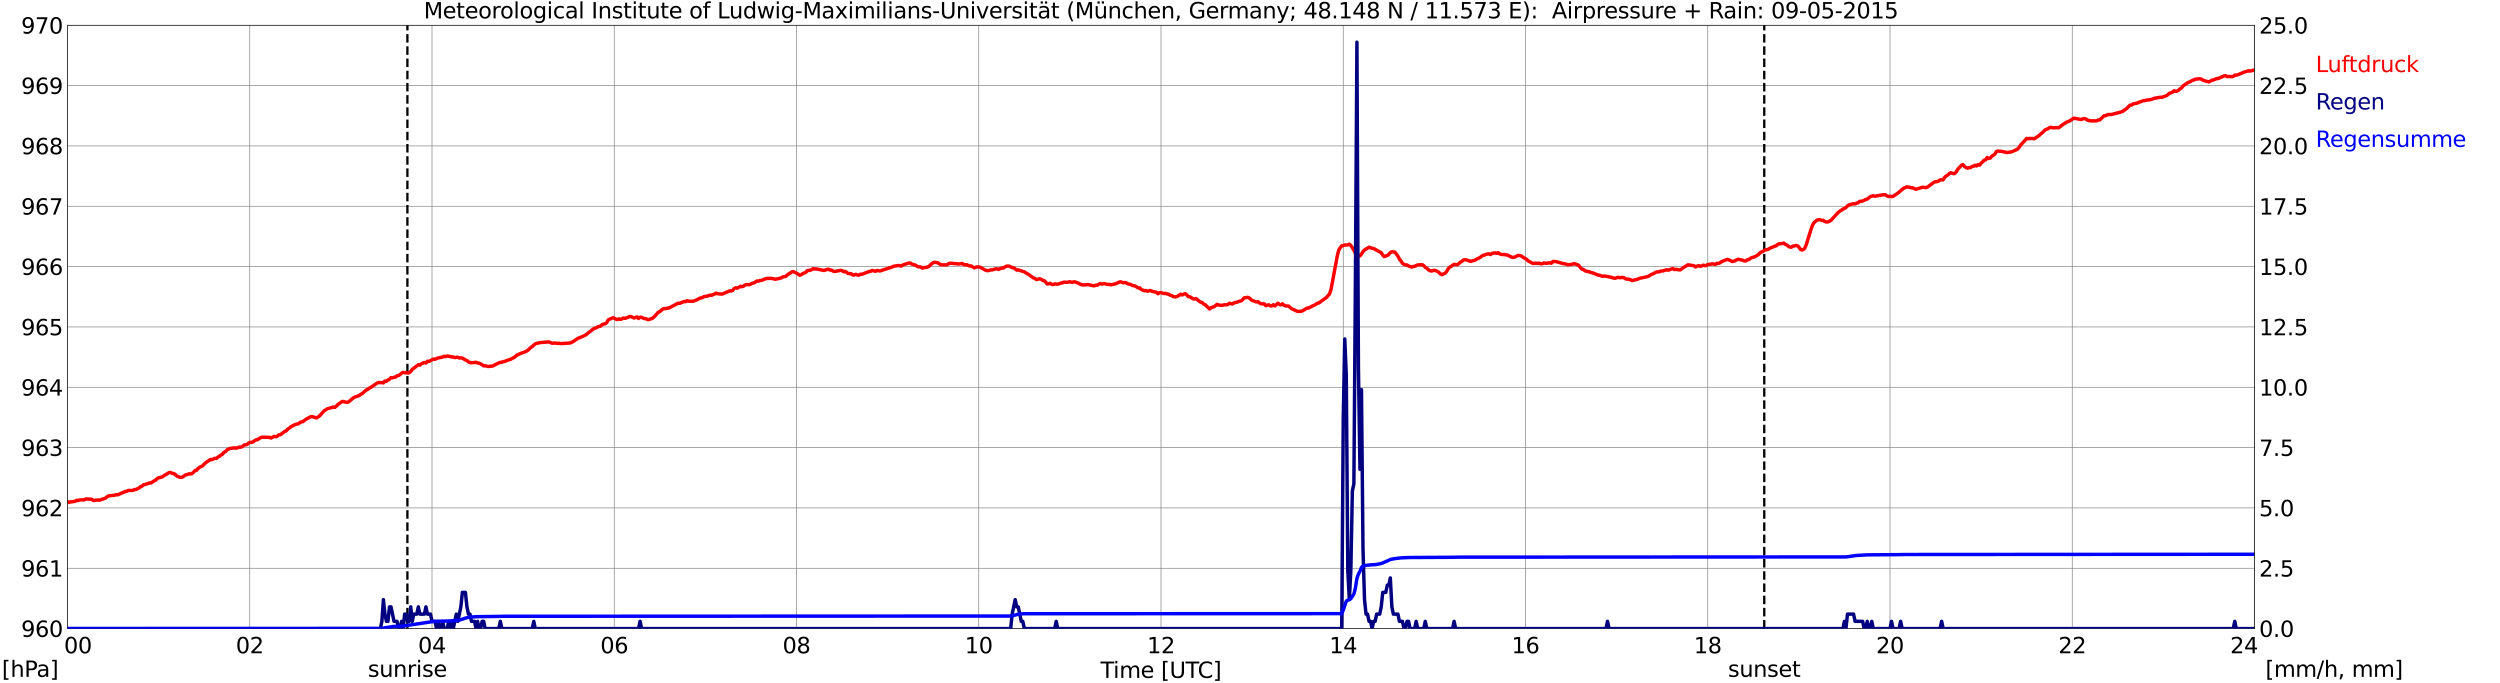 <?xml version="1.0" encoding="utf-8" standalone="no"?>
<!DOCTYPE svg PUBLIC "-//W3C//DTD SVG 1.1//EN"
  "http://www.w3.org/Graphics/SVG/1.1/DTD/svg11.dtd">
<svg xmlns:xlink="http://www.w3.org/1999/xlink" width="1085.4pt" height="296.64pt" viewBox="0 0 1085.4 296.64" xmlns="http://www.w3.org/2000/svg" version="1.1">
 <defs>
  <style type="text/css">*{stroke-linejoin: round; stroke-linecap: butt}</style>
 </defs>
 <g id="figure_1">
  <g id="patch_1">
   <path d="M 0 296.64 
L 1085.4 296.64 
L 1085.4 0 
L 0 0 
z
" style="fill: #ffffff"/>
  </g>
  <g id="axes_1">
   <g id="patch_2">
    <path d="M 29.306 272.909 
L 978.814 272.909 
L 978.814 10.976 
L 29.306 10.976 
z
" style="fill: #ffffff"/>
   </g>
   <g id="patch_3">
    <path d="M 978.814 272.909 
L 978.814 272.909 
L 978.814 10.976 
L 978.814 10.976 
z
" clip-path="url(#p8814f61ba6)" style="fill: #d3d3d3; opacity: 0.25; stroke: #d3d3d3; stroke-linejoin: miter"/>
   </g>
   <g id="matplotlib.axis_1">
    <g id="xtick_1">
     <g id="line2d_1">
      <path d="M 29.306 272.909 
L 29.306 10.976 
" clip-path="url(#p8814f61ba6)" style="fill: none; stroke: #808080; stroke-width: 0.3; stroke-linecap: square"/>
     </g>
     <g id="line2d_2"/>
     <g id="text_1">
      <!--    00 -->
      <g transform="translate(18.733 283.627) scale(0.095 -0.095)">
       <defs>
        <path id="DejaVuSans-20" transform="scale(0.016)"/>
        <path id="DejaVuSans-30" d="M 2034 4250 
Q 1547 4250 1301 3770 
Q 1056 3291 1056 2328 
Q 1056 1369 1301 889 
Q 1547 409 2034 409 
Q 2525 409 2770 889 
Q 3016 1369 3016 2328 
Q 3016 3291 2770 3770 
Q 2525 4250 2034 4250 
z
M 2034 4750 
Q 2819 4750 3233 4129 
Q 3647 3509 3647 2328 
Q 3647 1150 3233 529 
Q 2819 -91 2034 -91 
Q 1250 -91 836 529 
Q 422 1150 422 2328 
Q 422 3509 836 4129 
Q 1250 4750 2034 4750 
z
" transform="scale(0.016)"/>
       </defs>
       <use xlink:href="#DejaVuSans-20"/>
       <use xlink:href="#DejaVuSans-20" transform="translate(31.787 0)"/>
       <use xlink:href="#DejaVuSans-20" transform="translate(63.574 0)"/>
       <use xlink:href="#DejaVuSans-30" transform="translate(95.361 0)"/>
       <use xlink:href="#DejaVuSans-30" transform="translate(158.984 0)"/>
      </g>
     </g>
    </g>
    <g id="xtick_2">
     <g id="line2d_3">
      <path d="M 108.431 272.909 
L 108.431 10.976 
" clip-path="url(#p8814f61ba6)" style="fill: none; stroke: #808080; stroke-width: 0.3; stroke-linecap: square"/>
     </g>
     <g id="line2d_4"/>
     <g id="text_2">
      <!-- 02 -->
      <g transform="translate(102.387 283.627) scale(0.095 -0.095)">
       <defs>
        <path id="DejaVuSans-32" d="M 1228 531 
L 3431 531 
L 3431 0 
L 469 0 
L 469 531 
Q 828 903 1448 1529 
Q 2069 2156 2228 2338 
Q 2531 2678 2651 2914 
Q 2772 3150 2772 3378 
Q 2772 3750 2511 3984 
Q 2250 4219 1831 4219 
Q 1534 4219 1204 4116 
Q 875 4013 500 3803 
L 500 4441 
Q 881 4594 1212 4672 
Q 1544 4750 1819 4750 
Q 2544 4750 2975 4387 
Q 3406 4025 3406 3419 
Q 3406 3131 3298 2873 
Q 3191 2616 2906 2266 
Q 2828 2175 2409 1742 
Q 1991 1309 1228 531 
z
" transform="scale(0.016)"/>
       </defs>
       <use xlink:href="#DejaVuSans-30"/>
       <use xlink:href="#DejaVuSans-32" transform="translate(63.623 0)"/>
      </g>
     </g>
    </g>
    <g id="xtick_3">
     <g id="line2d_5">
      <path d="M 187.557 272.909 
L 187.557 10.976 
" clip-path="url(#p8814f61ba6)" style="fill: none; stroke: #808080; stroke-width: 0.3; stroke-linecap: square"/>
     </g>
     <g id="line2d_6"/>
     <g id="text_3">
      <!-- 04 -->
      <g transform="translate(181.513 283.627) scale(0.095 -0.095)">
       <defs>
        <path id="DejaVuSans-34" d="M 2419 4116 
L 825 1625 
L 2419 1625 
L 2419 4116 
z
M 2253 4666 
L 3047 4666 
L 3047 1625 
L 3713 1625 
L 3713 1100 
L 3047 1100 
L 3047 0 
L 2419 0 
L 2419 1100 
L 313 1100 
L 313 1709 
L 2253 4666 
z
" transform="scale(0.016)"/>
       </defs>
       <use xlink:href="#DejaVuSans-30"/>
       <use xlink:href="#DejaVuSans-34" transform="translate(63.623 0)"/>
      </g>
     </g>
    </g>
    <g id="xtick_4">
     <g id="line2d_7">
      <path d="M 266.683 272.909 
L 266.683 10.976 
" clip-path="url(#p8814f61ba6)" style="fill: none; stroke: #808080; stroke-width: 0.3; stroke-linecap: square"/>
     </g>
     <g id="line2d_8"/>
     <g id="text_4">
      <!-- 06 -->
      <g transform="translate(260.638 283.627) scale(0.095 -0.095)">
       <defs>
        <path id="DejaVuSans-36" d="M 2113 2584 
Q 1688 2584 1439 2293 
Q 1191 2003 1191 1497 
Q 1191 994 1439 701 
Q 1688 409 2113 409 
Q 2538 409 2786 701 
Q 3034 994 3034 1497 
Q 3034 2003 2786 2293 
Q 2538 2584 2113 2584 
z
M 3366 4563 
L 3366 3988 
Q 3128 4100 2886 4159 
Q 2644 4219 2406 4219 
Q 1781 4219 1451 3797 
Q 1122 3375 1075 2522 
Q 1259 2794 1537 2939 
Q 1816 3084 2150 3084 
Q 2853 3084 3261 2657 
Q 3669 2231 3669 1497 
Q 3669 778 3244 343 
Q 2819 -91 2113 -91 
Q 1303 -91 875 529 
Q 447 1150 447 2328 
Q 447 3434 972 4092 
Q 1497 4750 2381 4750 
Q 2619 4750 2861 4703 
Q 3103 4656 3366 4563 
z
" transform="scale(0.016)"/>
       </defs>
       <use xlink:href="#DejaVuSans-30"/>
       <use xlink:href="#DejaVuSans-36" transform="translate(63.623 0)"/>
      </g>
     </g>
    </g>
    <g id="xtick_5">
     <g id="line2d_9">
      <path d="M 345.808 272.909 
L 345.808 10.976 
" clip-path="url(#p8814f61ba6)" style="fill: none; stroke: #808080; stroke-width: 0.3; stroke-linecap: square"/>
     </g>
     <g id="line2d_10"/>
     <g id="text_5">
      <!-- 08 -->
      <g transform="translate(339.764 283.627) scale(0.095 -0.095)">
       <defs>
        <path id="DejaVuSans-38" d="M 2034 2216 
Q 1584 2216 1326 1975 
Q 1069 1734 1069 1313 
Q 1069 891 1326 650 
Q 1584 409 2034 409 
Q 2484 409 2743 651 
Q 3003 894 3003 1313 
Q 3003 1734 2745 1975 
Q 2488 2216 2034 2216 
z
M 1403 2484 
Q 997 2584 770 2862 
Q 544 3141 544 3541 
Q 544 4100 942 4425 
Q 1341 4750 2034 4750 
Q 2731 4750 3128 4425 
Q 3525 4100 3525 3541 
Q 3525 3141 3298 2862 
Q 3072 2584 2669 2484 
Q 3125 2378 3379 2068 
Q 3634 1759 3634 1313 
Q 3634 634 3220 271 
Q 2806 -91 2034 -91 
Q 1263 -91 848 271 
Q 434 634 434 1313 
Q 434 1759 690 2068 
Q 947 2378 1403 2484 
z
M 1172 3481 
Q 1172 3119 1398 2916 
Q 1625 2713 2034 2713 
Q 2441 2713 2670 2916 
Q 2900 3119 2900 3481 
Q 2900 3844 2670 4047 
Q 2441 4250 2034 4250 
Q 1625 4250 1398 4047 
Q 1172 3844 1172 3481 
z
" transform="scale(0.016)"/>
       </defs>
       <use xlink:href="#DejaVuSans-30"/>
       <use xlink:href="#DejaVuSans-38" transform="translate(63.623 0)"/>
      </g>
     </g>
    </g>
    <g id="xtick_6">
     <g id="line2d_11">
      <path d="M 424.934 272.909 
L 424.934 10.976 
" clip-path="url(#p8814f61ba6)" style="fill: none; stroke: #808080; stroke-width: 0.3; stroke-linecap: square"/>
     </g>
     <g id="line2d_12"/>
     <g id="text_6">
      <!-- 10 -->
      <g transform="translate(418.89 283.627) scale(0.095 -0.095)">
       <defs>
        <path id="DejaVuSans-31" d="M 794 531 
L 1825 531 
L 1825 4091 
L 703 3866 
L 703 4441 
L 1819 4666 
L 2450 4666 
L 2450 531 
L 3481 531 
L 3481 0 
L 794 0 
L 794 531 
z
" transform="scale(0.016)"/>
       </defs>
       <use xlink:href="#DejaVuSans-31"/>
       <use xlink:href="#DejaVuSans-30" transform="translate(63.623 0)"/>
      </g>
     </g>
    </g>
    <g id="xtick_7">
     <g id="line2d_13">
      <path d="M 504.06 272.909 
L 504.06 10.976 
" clip-path="url(#p8814f61ba6)" style="fill: none; stroke: #808080; stroke-width: 0.3; stroke-linecap: square"/>
     </g>
     <g id="line2d_14"/>
     <g id="text_7">
      <!-- 12 -->
      <g transform="translate(498.015 283.627) scale(0.095 -0.095)">
       <use xlink:href="#DejaVuSans-31"/>
       <use xlink:href="#DejaVuSans-32" transform="translate(63.623 0)"/>
      </g>
     </g>
    </g>
    <g id="xtick_8">
     <g id="line2d_15">
      <path d="M 583.185 272.909 
L 583.185 10.976 
" clip-path="url(#p8814f61ba6)" style="fill: none; stroke: #808080; stroke-width: 0.3; stroke-linecap: square"/>
     </g>
     <g id="line2d_16"/>
     <g id="text_8">
      <!-- 14 -->
      <g transform="translate(577.141 283.627) scale(0.095 -0.095)">
       <use xlink:href="#DejaVuSans-31"/>
       <use xlink:href="#DejaVuSans-34" transform="translate(63.623 0)"/>
      </g>
     </g>
    </g>
    <g id="xtick_9">
     <g id="line2d_17">
      <path d="M 662.311 272.909 
L 662.311 10.976 
" clip-path="url(#p8814f61ba6)" style="fill: none; stroke: #808080; stroke-width: 0.3; stroke-linecap: square"/>
     </g>
     <g id="line2d_18"/>
     <g id="text_9">
      <!-- 16 -->
      <g transform="translate(656.267 283.627) scale(0.095 -0.095)">
       <use xlink:href="#DejaVuSans-31"/>
       <use xlink:href="#DejaVuSans-36" transform="translate(63.623 0)"/>
      </g>
     </g>
    </g>
    <g id="xtick_10">
     <g id="line2d_19">
      <path d="M 741.437 272.909 
L 741.437 10.976 
" clip-path="url(#p8814f61ba6)" style="fill: none; stroke: #808080; stroke-width: 0.3; stroke-linecap: square"/>
     </g>
     <g id="line2d_20"/>
     <g id="text_10">
      <!-- 18 -->
      <g transform="translate(735.392 283.627) scale(0.095 -0.095)">
       <use xlink:href="#DejaVuSans-31"/>
       <use xlink:href="#DejaVuSans-38" transform="translate(63.623 0)"/>
      </g>
     </g>
    </g>
    <g id="xtick_11">
     <g id="line2d_21">
      <path d="M 820.562 272.909 
L 820.562 10.976 
" clip-path="url(#p8814f61ba6)" style="fill: none; stroke: #808080; stroke-width: 0.3; stroke-linecap: square"/>
     </g>
     <g id="line2d_22"/>
     <g id="text_11">
      <!-- 20 -->
      <g transform="translate(814.518 283.627) scale(0.095 -0.095)">
       <use xlink:href="#DejaVuSans-32"/>
       <use xlink:href="#DejaVuSans-30" transform="translate(63.623 0)"/>
      </g>
     </g>
    </g>
    <g id="xtick_12">
     <g id="line2d_23">
      <path d="M 899.688 272.909 
L 899.688 10.976 
" clip-path="url(#p8814f61ba6)" style="fill: none; stroke: #808080; stroke-width: 0.3; stroke-linecap: square"/>
     </g>
     <g id="line2d_24"/>
     <g id="text_12">
      <!-- 22 -->
      <g transform="translate(893.644 283.627) scale(0.095 -0.095)">
       <use xlink:href="#DejaVuSans-32"/>
       <use xlink:href="#DejaVuSans-32" transform="translate(63.623 0)"/>
      </g>
     </g>
    </g>
    <g id="xtick_13">
     <g id="line2d_25">
      <path d="M 978.814 272.909 
L 978.814 10.976 
" clip-path="url(#p8814f61ba6)" style="fill: none; stroke: #808080; stroke-width: 0.3; stroke-linecap: square"/>
     </g>
     <g id="line2d_26"/>
     <g id="text_13">
      <!-- 24    -->
      <g transform="translate(968.241 283.627) scale(0.095 -0.095)">
       <use xlink:href="#DejaVuSans-32"/>
       <use xlink:href="#DejaVuSans-34" transform="translate(63.623 0)"/>
       <use xlink:href="#DejaVuSans-20" transform="translate(127.246 0)"/>
       <use xlink:href="#DejaVuSans-20" transform="translate(159.033 0)"/>
       <use xlink:href="#DejaVuSans-20" transform="translate(190.82 0)"/>
      </g>
     </g>
    </g>
    <g id="text_14">
     <!-- Time [UTC] -->
     <g transform="translate(477.806 294.322) scale(0.095 -0.095)">
      <defs>
       <path id="DejaVuSans-54" d="M -19 4666 
L 3928 4666 
L 3928 4134 
L 2272 4134 
L 2272 0 
L 1638 0 
L 1638 4134 
L -19 4134 
L -19 4666 
z
" transform="scale(0.016)"/>
       <path id="DejaVuSans-69" d="M 603 3500 
L 1178 3500 
L 1178 0 
L 603 0 
L 603 3500 
z
M 603 4863 
L 1178 4863 
L 1178 4134 
L 603 4134 
L 603 4863 
z
" transform="scale(0.016)"/>
       <path id="DejaVuSans-6d" d="M 3328 2828 
Q 3544 3216 3844 3400 
Q 4144 3584 4550 3584 
Q 5097 3584 5394 3201 
Q 5691 2819 5691 2113 
L 5691 0 
L 5113 0 
L 5113 2094 
Q 5113 2597 4934 2840 
Q 4756 3084 4391 3084 
Q 3944 3084 3684 2787 
Q 3425 2491 3425 1978 
L 3425 0 
L 2847 0 
L 2847 2094 
Q 2847 2600 2669 2842 
Q 2491 3084 2119 3084 
Q 1678 3084 1418 2786 
Q 1159 2488 1159 1978 
L 1159 0 
L 581 0 
L 581 3500 
L 1159 3500 
L 1159 2956 
Q 1356 3278 1631 3431 
Q 1906 3584 2284 3584 
Q 2666 3584 2933 3390 
Q 3200 3197 3328 2828 
z
" transform="scale(0.016)"/>
       <path id="DejaVuSans-65" d="M 3597 1894 
L 3597 1613 
L 953 1613 
Q 991 1019 1311 708 
Q 1631 397 2203 397 
Q 2534 397 2845 478 
Q 3156 559 3463 722 
L 3463 178 
Q 3153 47 2828 -22 
Q 2503 -91 2169 -91 
Q 1331 -91 842 396 
Q 353 884 353 1716 
Q 353 2575 817 3079 
Q 1281 3584 2069 3584 
Q 2775 3584 3186 3129 
Q 3597 2675 3597 1894 
z
M 3022 2063 
Q 3016 2534 2758 2815 
Q 2500 3097 2075 3097 
Q 1594 3097 1305 2825 
Q 1016 2553 972 2059 
L 3022 2063 
z
" transform="scale(0.016)"/>
       <path id="DejaVuSans-5b" d="M 550 4863 
L 1875 4863 
L 1875 4416 
L 1125 4416 
L 1125 -397 
L 1875 -397 
L 1875 -844 
L 550 -844 
L 550 4863 
z
" transform="scale(0.016)"/>
       <path id="DejaVuSans-55" d="M 556 4666 
L 1191 4666 
L 1191 1831 
Q 1191 1081 1462 751 
Q 1734 422 2344 422 
Q 2950 422 3222 751 
Q 3494 1081 3494 1831 
L 3494 4666 
L 4128 4666 
L 4128 1753 
Q 4128 841 3676 375 
Q 3225 -91 2344 -91 
Q 1459 -91 1007 375 
Q 556 841 556 1753 
L 556 4666 
z
" transform="scale(0.016)"/>
       <path id="DejaVuSans-43" d="M 4122 4306 
L 4122 3641 
Q 3803 3938 3442 4084 
Q 3081 4231 2675 4231 
Q 1875 4231 1450 3742 
Q 1025 3253 1025 2328 
Q 1025 1406 1450 917 
Q 1875 428 2675 428 
Q 3081 428 3442 575 
Q 3803 722 4122 1019 
L 4122 359 
Q 3791 134 3420 21 
Q 3050 -91 2638 -91 
Q 1578 -91 968 557 
Q 359 1206 359 2328 
Q 359 3453 968 4101 
Q 1578 4750 2638 4750 
Q 3056 4750 3426 4639 
Q 3797 4528 4122 4306 
z
" transform="scale(0.016)"/>
       <path id="DejaVuSans-5d" d="M 1947 4863 
L 1947 -844 
L 622 -844 
L 622 -397 
L 1369 -397 
L 1369 4416 
L 622 4416 
L 622 4863 
L 1947 4863 
z
" transform="scale(0.016)"/>
      </defs>
      <use xlink:href="#DejaVuSans-54"/>
      <use xlink:href="#DejaVuSans-69" transform="translate(57.959 0)"/>
      <use xlink:href="#DejaVuSans-6d" transform="translate(85.742 0)"/>
      <use xlink:href="#DejaVuSans-65" transform="translate(183.154 0)"/>
      <use xlink:href="#DejaVuSans-20" transform="translate(244.678 0)"/>
      <use xlink:href="#DejaVuSans-5b" transform="translate(276.465 0)"/>
      <use xlink:href="#DejaVuSans-55" transform="translate(315.479 0)"/>
      <use xlink:href="#DejaVuSans-54" transform="translate(388.672 0)"/>
      <use xlink:href="#DejaVuSans-43" transform="translate(443.881 0)"/>
      <use xlink:href="#DejaVuSans-5d" transform="translate(513.705 0)"/>
     </g>
    </g>
   </g>
   <g id="matplotlib.axis_2">
    <g id="ytick_1">
     <g id="line2d_27">
      <path d="M 29.306 272.909 
L 978.814 272.909 
" clip-path="url(#p8814f61ba6)" style="fill: none; stroke: #808080; stroke-width: 0.3; stroke-linecap: square"/>
     </g>
     <g id="line2d_28"/>
     <g id="text_15">
      <!-- 960 -->
      <g transform="translate(9.173 276.518) scale(0.095 -0.095)">
       <defs>
        <path id="DejaVuSans-39" d="M 703 97 
L 703 672 
Q 941 559 1184 500 
Q 1428 441 1663 441 
Q 2288 441 2617 861 
Q 2947 1281 2994 2138 
Q 2813 1869 2534 1725 
Q 2256 1581 1919 1581 
Q 1219 1581 811 2004 
Q 403 2428 403 3163 
Q 403 3881 828 4315 
Q 1253 4750 1959 4750 
Q 2769 4750 3195 4129 
Q 3622 3509 3622 2328 
Q 3622 1225 3098 567 
Q 2575 -91 1691 -91 
Q 1453 -91 1209 -44 
Q 966 3 703 97 
z
M 1959 2075 
Q 2384 2075 2632 2365 
Q 2881 2656 2881 3163 
Q 2881 3666 2632 3958 
Q 2384 4250 1959 4250 
Q 1534 4250 1286 3958 
Q 1038 3666 1038 3163 
Q 1038 2656 1286 2365 
Q 1534 2075 1959 2075 
z
" transform="scale(0.016)"/>
       </defs>
       <use xlink:href="#DejaVuSans-39"/>
       <use xlink:href="#DejaVuSans-36" transform="translate(63.623 0)"/>
       <use xlink:href="#DejaVuSans-30" transform="translate(127.246 0)"/>
      </g>
     </g>
    </g>
    <g id="ytick_2">
     <g id="line2d_29">
      <path d="M 29.306 246.715 
L 978.814 246.715 
" clip-path="url(#p8814f61ba6)" style="fill: none; stroke: #808080; stroke-width: 0.3; stroke-linecap: square"/>
     </g>
     <g id="line2d_30"/>
     <g id="text_16">
      <!-- 961 -->
      <g transform="translate(9.173 250.325) scale(0.095 -0.095)">
       <use xlink:href="#DejaVuSans-39"/>
       <use xlink:href="#DejaVuSans-36" transform="translate(63.623 0)"/>
       <use xlink:href="#DejaVuSans-31" transform="translate(127.246 0)"/>
      </g>
     </g>
    </g>
    <g id="ytick_3">
     <g id="line2d_31">
      <path d="M 29.306 220.522 
L 978.814 220.522 
" clip-path="url(#p8814f61ba6)" style="fill: none; stroke: #808080; stroke-width: 0.3; stroke-linecap: square"/>
     </g>
     <g id="line2d_32"/>
     <g id="text_17">
      <!-- 962 -->
      <g transform="translate(9.173 224.131) scale(0.095 -0.095)">
       <use xlink:href="#DejaVuSans-39"/>
       <use xlink:href="#DejaVuSans-36" transform="translate(63.623 0)"/>
       <use xlink:href="#DejaVuSans-32" transform="translate(127.246 0)"/>
      </g>
     </g>
    </g>
    <g id="ytick_4">
     <g id="line2d_33">
      <path d="M 29.306 194.329 
L 978.814 194.329 
" clip-path="url(#p8814f61ba6)" style="fill: none; stroke: #808080; stroke-width: 0.3; stroke-linecap: square"/>
     </g>
     <g id="line2d_34"/>
     <g id="text_18">
      <!-- 963 -->
      <g transform="translate(9.173 197.938) scale(0.095 -0.095)">
       <defs>
        <path id="DejaVuSans-33" d="M 2597 2516 
Q 3050 2419 3304 2112 
Q 3559 1806 3559 1356 
Q 3559 666 3084 287 
Q 2609 -91 1734 -91 
Q 1441 -91 1130 -33 
Q 819 25 488 141 
L 488 750 
Q 750 597 1062 519 
Q 1375 441 1716 441 
Q 2309 441 2620 675 
Q 2931 909 2931 1356 
Q 2931 1769 2642 2001 
Q 2353 2234 1838 2234 
L 1294 2234 
L 1294 2753 
L 1863 2753 
Q 2328 2753 2575 2939 
Q 2822 3125 2822 3475 
Q 2822 3834 2567 4026 
Q 2313 4219 1838 4219 
Q 1578 4219 1281 4162 
Q 984 4106 628 3988 
L 628 4550 
Q 988 4650 1302 4700 
Q 1616 4750 1894 4750 
Q 2613 4750 3031 4423 
Q 3450 4097 3450 3541 
Q 3450 3153 3228 2886 
Q 3006 2619 2597 2516 
z
" transform="scale(0.016)"/>
       </defs>
       <use xlink:href="#DejaVuSans-39"/>
       <use xlink:href="#DejaVuSans-36" transform="translate(63.623 0)"/>
       <use xlink:href="#DejaVuSans-33" transform="translate(127.246 0)"/>
      </g>
     </g>
    </g>
    <g id="ytick_5">
     <g id="line2d_35">
      <path d="M 29.306 168.136 
L 978.814 168.136 
" clip-path="url(#p8814f61ba6)" style="fill: none; stroke: #808080; stroke-width: 0.3; stroke-linecap: square"/>
     </g>
     <g id="line2d_36"/>
     <g id="text_19">
      <!-- 964 -->
      <g transform="translate(9.173 171.745) scale(0.095 -0.095)">
       <use xlink:href="#DejaVuSans-39"/>
       <use xlink:href="#DejaVuSans-36" transform="translate(63.623 0)"/>
       <use xlink:href="#DejaVuSans-34" transform="translate(127.246 0)"/>
      </g>
     </g>
    </g>
    <g id="ytick_6">
     <g id="line2d_37">
      <path d="M 29.306 141.942 
L 978.814 141.942 
" clip-path="url(#p8814f61ba6)" style="fill: none; stroke: #808080; stroke-width: 0.3; stroke-linecap: square"/>
     </g>
     <g id="line2d_38"/>
     <g id="text_20">
      <!-- 965 -->
      <g transform="translate(9.173 145.551) scale(0.095 -0.095)">
       <defs>
        <path id="DejaVuSans-35" d="M 691 4666 
L 3169 4666 
L 3169 4134 
L 1269 4134 
L 1269 2991 
Q 1406 3038 1543 3061 
Q 1681 3084 1819 3084 
Q 2600 3084 3056 2656 
Q 3513 2228 3513 1497 
Q 3513 744 3044 326 
Q 2575 -91 1722 -91 
Q 1428 -91 1123 -41 
Q 819 9 494 109 
L 494 744 
Q 775 591 1075 516 
Q 1375 441 1709 441 
Q 2250 441 2565 725 
Q 2881 1009 2881 1497 
Q 2881 1984 2565 2268 
Q 2250 2553 1709 2553 
Q 1456 2553 1204 2497 
Q 953 2441 691 2322 
L 691 4666 
z
" transform="scale(0.016)"/>
       </defs>
       <use xlink:href="#DejaVuSans-39"/>
       <use xlink:href="#DejaVuSans-36" transform="translate(63.623 0)"/>
       <use xlink:href="#DejaVuSans-35" transform="translate(127.246 0)"/>
      </g>
     </g>
    </g>
    <g id="ytick_7">
     <g id="line2d_39">
      <path d="M 29.306 115.749 
L 978.814 115.749 
" clip-path="url(#p8814f61ba6)" style="fill: none; stroke: #808080; stroke-width: 0.3; stroke-linecap: square"/>
     </g>
     <g id="line2d_40"/>
     <g id="text_21">
      <!-- 966 -->
      <g transform="translate(9.173 119.358) scale(0.095 -0.095)">
       <use xlink:href="#DejaVuSans-39"/>
       <use xlink:href="#DejaVuSans-36" transform="translate(63.623 0)"/>
       <use xlink:href="#DejaVuSans-36" transform="translate(127.246 0)"/>
      </g>
     </g>
    </g>
    <g id="ytick_8">
     <g id="line2d_41">
      <path d="M 29.306 89.556 
L 978.814 89.556 
" clip-path="url(#p8814f61ba6)" style="fill: none; stroke: #808080; stroke-width: 0.3; stroke-linecap: square"/>
     </g>
     <g id="line2d_42"/>
     <g id="text_22">
      <!-- 967 -->
      <g transform="translate(9.173 93.165) scale(0.095 -0.095)">
       <defs>
        <path id="DejaVuSans-37" d="M 525 4666 
L 3525 4666 
L 3525 4397 
L 1831 0 
L 1172 0 
L 2766 4134 
L 525 4134 
L 525 4666 
z
" transform="scale(0.016)"/>
       </defs>
       <use xlink:href="#DejaVuSans-39"/>
       <use xlink:href="#DejaVuSans-36" transform="translate(63.623 0)"/>
       <use xlink:href="#DejaVuSans-37" transform="translate(127.246 0)"/>
      </g>
     </g>
    </g>
    <g id="ytick_9">
     <g id="line2d_43">
      <path d="M 29.306 63.362 
L 978.814 63.362 
" clip-path="url(#p8814f61ba6)" style="fill: none; stroke: #808080; stroke-width: 0.3; stroke-linecap: square"/>
     </g>
     <g id="line2d_44"/>
     <g id="text_23">
      <!-- 968 -->
      <g transform="translate(9.173 66.972) scale(0.095 -0.095)">
       <use xlink:href="#DejaVuSans-39"/>
       <use xlink:href="#DejaVuSans-36" transform="translate(63.623 0)"/>
       <use xlink:href="#DejaVuSans-38" transform="translate(127.246 0)"/>
      </g>
     </g>
    </g>
    <g id="ytick_10">
     <g id="line2d_45">
      <path d="M 29.306 37.169 
L 978.814 37.169 
" clip-path="url(#p8814f61ba6)" style="fill: none; stroke: #808080; stroke-width: 0.3; stroke-linecap: square"/>
     </g>
     <g id="line2d_46"/>
     <g id="text_24">
      <!-- 969 -->
      <g transform="translate(9.173 40.778) scale(0.095 -0.095)">
       <use xlink:href="#DejaVuSans-39"/>
       <use xlink:href="#DejaVuSans-36" transform="translate(63.623 0)"/>
       <use xlink:href="#DejaVuSans-39" transform="translate(127.246 0)"/>
      </g>
     </g>
    </g>
    <g id="ytick_11">
     <g id="line2d_47">
      <path d="M 29.306 10.976 
L 978.814 10.976 
" clip-path="url(#p8814f61ba6)" style="fill: none; stroke: #808080; stroke-width: 0.3; stroke-linecap: square"/>
     </g>
     <g id="line2d_48"/>
     <g id="text_25">
      <!-- 970 -->
      <g transform="translate(9.173 14.585) scale(0.095 -0.095)">
       <use xlink:href="#DejaVuSans-39"/>
       <use xlink:href="#DejaVuSans-37" transform="translate(63.623 0)"/>
       <use xlink:href="#DejaVuSans-30" transform="translate(127.246 0)"/>
      </g>
     </g>
    </g>
   </g>
   <g id="line2d_49">
    <path d="M 176.875 272.909 
L 176.875 10.976 
" clip-path="url(#p8814f61ba6)" style="fill: none; stroke-dasharray: 3.7,1.6; stroke-dashoffset: 0; stroke: #000000"/>
   </g>
   <g id="line2d_50">
    <path d="M 765.966 272.909 
L 765.966 10.976 
" clip-path="url(#p8814f61ba6)" style="fill: none; stroke-dasharray: 3.7,1.6; stroke-dashoffset: 0; stroke: #000000"/>
   </g>
   <g id="line2d_51">
    <path d="M 29.306 217.816 
L 29.965 218.165 
L 30.625 217.85 
L 31.284 217.85 
L 32.603 217.641 
L 33.262 217.222 
L 33.921 217.327 
L 34.581 217.065 
L 36.559 217.012 
L 37.218 216.646 
L 39.856 216.75 
L 40.515 217.327 
L 42.493 217.065 
L 43.153 217.169 
L 45.79 216.279 
L 46.45 215.703 
L 47.109 215.284 
L 49.747 215.022 
L 50.406 214.76 
L 51.065 214.864 
L 54.362 213.398 
L 55.022 213.293 
L 55.681 212.926 
L 57.659 212.926 
L 58.319 212.559 
L 58.978 212.559 
L 60.297 211.878 
L 60.956 211.355 
L 61.615 211.093 
L 62.275 210.464 
L 62.934 210.359 
L 64.912 209.678 
L 65.572 209.678 
L 66.89 208.788 
L 67.55 208.473 
L 68.209 207.792 
L 68.869 207.426 
L 70.187 207.164 
L 73.484 205.121 
L 74.144 205.121 
L 74.803 205.592 
L 75.462 205.592 
L 76.122 206.011 
L 76.781 206.692 
L 78.1 207.216 
L 78.759 207.268 
L 79.419 207.006 
L 80.078 206.483 
L 80.737 206.116 
L 81.397 206.011 
L 82.056 205.697 
L 82.716 205.802 
L 83.375 205.592 
L 84.034 205.016 
L 84.694 204.282 
L 85.353 204.178 
L 86.013 203.392 
L 86.672 202.868 
L 87.991 202.239 
L 88.65 201.453 
L 89.969 200.406 
L 90.628 200.039 
L 91.288 199.515 
L 91.947 199.568 
L 93.266 198.991 
L 93.925 199.044 
L 94.584 198.467 
L 95.244 198.101 
L 95.903 197.577 
L 96.563 197.21 
L 97.222 196.372 
L 97.881 196.11 
L 98.541 195.324 
L 99.86 194.696 
L 101.838 194.434 
L 102.497 194.591 
L 103.816 194.119 
L 104.475 194.172 
L 105.135 193.91 
L 105.794 193.386 
L 106.453 193.072 
L 107.113 193.072 
L 107.772 192.495 
L 108.431 192.076 
L 109.091 192.076 
L 109.75 191.919 
L 111.069 190.976 
L 111.728 190.924 
L 113.047 190.086 
L 113.707 189.824 
L 117.003 189.876 
L 117.663 190.19 
L 118.982 189.457 
L 119.641 189.614 
L 120.3 189.457 
L 120.96 188.828 
L 121.619 188.776 
L 122.278 188.357 
L 123.597 187.309 
L 124.257 187.1 
L 124.916 186.314 
L 125.575 185.895 
L 126.235 185.318 
L 128.213 184.271 
L 129.532 184.009 
L 130.191 183.485 
L 130.85 183.171 
L 131.51 183.066 
L 132.829 182.018 
L 134.807 180.97 
L 135.466 180.866 
L 137.444 181.442 
L 138.763 180.551 
L 140.741 178.351 
L 142.06 177.513 
L 144.697 176.727 
L 145.357 176.884 
L 146.016 176.36 
L 146.676 175.627 
L 148.654 174.265 
L 150.632 174.684 
L 151.291 174.527 
L 153.269 172.85 
L 153.929 172.431 
L 155.907 171.75 
L 156.566 171.226 
L 157.226 170.912 
L 158.544 169.707 
L 159.204 169.236 
L 159.863 168.921 
L 160.523 168.397 
L 161.182 168.083 
L 163.819 166.25 
L 164.479 166.04 
L 165.138 166.145 
L 165.798 166.092 
L 166.457 166.25 
L 167.116 165.411 
L 167.776 165.516 
L 168.435 164.992 
L 169.094 164.678 
L 169.754 163.945 
L 170.413 164.049 
L 171.073 163.787 
L 171.732 163.735 
L 172.391 163.159 
L 173.051 163.002 
L 173.71 162.635 
L 174.37 162.006 
L 175.029 161.64 
L 175.688 161.849 
L 176.348 161.744 
L 177.007 161.954 
L 177.666 161.849 
L 178.326 161.273 
L 178.985 160.382 
L 180.963 158.863 
L 181.623 158.339 
L 182.282 158.549 
L 182.941 157.92 
L 184.26 157.396 
L 184.92 157.606 
L 185.579 156.82 
L 186.238 156.925 
L 188.217 155.877 
L 188.876 155.982 
L 190.195 155.406 
L 192.173 155.039 
L 192.832 154.672 
L 193.492 154.829 
L 194.151 154.567 
L 195.47 154.777 
L 196.129 154.987 
L 196.788 154.987 
L 197.448 155.248 
L 198.767 155.091 
L 199.426 155.458 
L 200.085 155.353 
L 200.745 155.458 
L 202.063 156.296 
L 202.723 156.506 
L 203.382 157.082 
L 204.042 157.396 
L 204.701 157.501 
L 206.679 157.292 
L 207.339 157.606 
L 207.998 157.658 
L 209.317 158.339 
L 209.976 158.863 
L 210.635 158.811 
L 211.954 159.125 
L 213.932 158.916 
L 215.251 158.182 
L 217.229 157.292 
L 217.889 157.292 
L 218.548 156.977 
L 219.207 156.925 
L 219.867 156.558 
L 221.845 155.929 
L 222.504 155.51 
L 223.164 155.248 
L 224.482 154.148 
L 225.142 153.939 
L 225.801 153.52 
L 227.779 152.839 
L 229.098 152.158 
L 230.417 150.9 
L 231.076 150.481 
L 232.395 149.276 
L 234.373 148.753 
L 238.329 148.438 
L 239.648 149.014 
L 240.308 149.014 
L 240.967 148.857 
L 241.626 149.067 
L 242.945 149.067 
L 243.604 149.172 
L 247.561 148.91 
L 248.88 148.281 
L 250.858 146.919 
L 252.176 146.395 
L 254.155 145.505 
L 257.451 142.938 
L 258.111 142.518 
L 258.77 142.361 
L 259.43 141.942 
L 260.748 141.576 
L 261.408 140.947 
L 262.067 140.685 
L 262.726 140.58 
L 263.386 140.109 
L 264.045 138.904 
L 266.023 137.961 
L 266.683 138.118 
L 267.342 138.537 
L 268.002 138.747 
L 268.661 138.432 
L 269.32 138.694 
L 269.98 138.485 
L 270.639 138.066 
L 271.298 138.223 
L 272.617 137.804 
L 273.277 137.437 
L 273.936 137.437 
L 275.255 138.066 
L 276.573 137.594 
L 277.233 138.275 
L 277.892 137.699 
L 278.552 137.751 
L 279.211 138.118 
L 279.87 138.328 
L 280.53 138.38 
L 281.189 138.799 
L 281.849 138.747 
L 282.508 138.432 
L 283.167 138.275 
L 284.486 137.07 
L 285.805 135.551 
L 286.464 135.289 
L 287.783 134.137 
L 288.442 133.979 
L 289.102 133.979 
L 289.761 133.77 
L 290.42 133.718 
L 293.058 132.355 
L 294.377 131.622 
L 295.036 131.727 
L 297.014 130.889 
L 297.674 130.993 
L 298.333 130.522 
L 298.992 130.784 
L 300.971 130.784 
L 302.949 129.998 
L 303.608 129.527 
L 304.927 129.212 
L 305.586 128.793 
L 306.905 128.584 
L 307.564 128.426 
L 308.224 128.112 
L 308.883 128.269 
L 309.543 127.903 
L 310.202 127.693 
L 310.861 127.274 
L 311.521 127.536 
L 312.839 127.641 
L 313.499 127.693 
L 316.796 126.279 
L 317.455 126.331 
L 318.114 126.069 
L 318.774 125.231 
L 319.433 124.917 
L 320.093 125.126 
L 321.411 124.34 
L 322.071 124.445 
L 322.73 124.34 
L 323.39 123.764 
L 324.049 123.555 
L 325.368 123.607 
L 326.686 122.978 
L 327.346 122.821 
L 328.665 121.983 
L 329.324 122.035 
L 329.983 121.773 
L 330.643 121.721 
L 332.621 120.935 
L 334.599 120.83 
L 335.918 121.04 
L 336.577 121.25 
L 339.215 120.673 
L 339.874 120.202 
L 341.193 119.992 
L 341.852 119.311 
L 342.512 118.84 
L 343.171 118.525 
L 343.83 118.002 
L 344.49 117.949 
L 346.468 118.945 
L 347.127 119.468 
L 347.787 119.311 
L 348.446 118.84 
L 349.105 118.525 
L 349.765 118.368 
L 350.424 117.53 
L 351.743 117.321 
L 352.402 117.059 
L 353.062 116.64 
L 353.721 116.797 
L 354.38 116.744 
L 357.677 117.425 
L 359.655 116.849 
L 360.315 117.268 
L 360.974 117.216 
L 361.634 117.687 
L 362.293 117.897 
L 364.93 117.373 
L 365.59 117.478 
L 366.249 118.002 
L 366.909 117.792 
L 368.227 118.735 
L 369.546 118.84 
L 370.206 119.364 
L 370.865 119.416 
L 371.524 119.102 
L 372.184 119.364 
L 372.843 119.468 
L 373.502 119.049 
L 374.162 119.102 
L 377.459 117.844 
L 378.118 117.74 
L 378.777 117.425 
L 380.096 117.792 
L 380.756 117.425 
L 382.074 117.635 
L 387.349 115.906 
L 388.009 115.592 
L 389.987 115.277 
L 390.646 115.33 
L 391.306 115.539 
L 391.965 115.016 
L 394.603 114.177 
L 395.262 114.23 
L 395.921 114.701 
L 397.24 115.016 
L 398.559 115.801 
L 399.878 115.958 
L 400.537 116.43 
L 401.196 116.116 
L 401.856 116.168 
L 403.175 115.749 
L 404.493 114.492 
L 405.153 114.073 
L 405.812 113.863 
L 407.131 114.073 
L 408.45 114.963 
L 411.087 115.016 
L 411.746 114.544 
L 412.406 114.282 
L 413.725 114.334 
L 414.384 114.492 
L 415.043 114.439 
L 415.703 114.596 
L 416.362 114.596 
L 417.681 114.387 
L 418.34 114.858 
L 419 114.963 
L 419.659 114.911 
L 420.978 115.487 
L 421.637 115.435 
L 422.956 116.273 
L 424.275 115.854 
L 425.593 116.011 
L 427.572 117.163 
L 428.231 117.425 
L 428.89 117.53 
L 430.209 117.163 
L 430.869 117.163 
L 432.187 116.744 
L 432.847 116.692 
L 433.506 116.954 
L 434.825 116.378 
L 435.484 116.378 
L 436.803 115.644 
L 437.462 115.487 
L 438.122 115.539 
L 439.44 116.168 
L 440.1 116.273 
L 441.419 117.268 
L 442.078 117.163 
L 444.056 117.844 
L 444.716 118.002 
L 445.375 118.473 
L 446.694 119.206 
L 448.672 120.673 
L 449.331 120.883 
L 449.991 121.407 
L 451.309 121.04 
L 451.969 121.197 
L 452.628 121.721 
L 453.287 121.826 
L 453.947 122.402 
L 454.606 123.24 
L 455.266 123.24 
L 455.925 122.978 
L 456.584 123.45 
L 457.244 123.555 
L 457.903 123.24 
L 459.222 123.397 
L 460.541 122.926 
L 461.2 122.821 
L 461.859 122.507 
L 463.178 122.559 
L 463.838 122.507 
L 464.497 122.297 
L 465.156 122.559 
L 465.816 122.507 
L 466.475 122.297 
L 468.453 123.031 
L 469.113 123.45 
L 469.772 123.659 
L 471.091 123.712 
L 471.75 123.555 
L 472.409 123.555 
L 475.047 124.131 
L 475.706 123.816 
L 476.366 123.816 
L 477.685 123.083 
L 478.344 123.345 
L 479.663 123.135 
L 480.322 123.397 
L 480.981 123.502 
L 481.641 123.45 
L 482.3 123.659 
L 484.278 123.24 
L 486.256 122.35 
L 486.916 122.454 
L 487.575 122.769 
L 488.235 122.664 
L 488.894 122.769 
L 489.553 123.188 
L 490.872 123.502 
L 491.532 123.921 
L 492.85 124.183 
L 494.169 125.021 
L 494.828 124.969 
L 495.488 125.702 
L 496.807 126.226 
L 497.466 126.121 
L 498.125 126.436 
L 499.444 126.121 
L 500.103 126.436 
L 502.082 126.907 
L 502.741 127.536 
L 503.4 127.064 
L 504.06 127.064 
L 505.379 127.484 
L 506.038 127.326 
L 506.697 127.641 
L 507.357 127.693 
L 508.016 128.217 
L 508.675 128.269 
L 509.335 128.741 
L 509.994 128.898 
L 510.654 128.846 
L 511.313 128.584 
L 512.632 127.745 
L 513.291 128.06 
L 513.95 127.693 
L 514.61 127.484 
L 515.269 128.06 
L 515.929 128.793 
L 516.588 128.846 
L 517.907 129.684 
L 518.566 129.841 
L 519.226 129.631 
L 519.885 130.103 
L 520.544 130.732 
L 521.204 131.151 
L 521.863 131.255 
L 522.522 131.989 
L 523.182 132.251 
L 525.16 134.137 
L 525.819 133.56 
L 527.138 133.141 
L 528.457 132.094 
L 529.116 132.46 
L 530.435 132.565 
L 531.754 132.303 
L 532.413 132.355 
L 533.073 132.198 
L 533.732 131.674 
L 535.051 131.989 
L 535.71 131.517 
L 536.369 131.308 
L 537.029 131.255 
L 537.688 130.889 
L 539.007 130.574 
L 540.326 129.212 
L 540.985 129.265 
L 541.644 129.055 
L 542.304 129.317 
L 543.623 130.47 
L 544.282 130.627 
L 544.941 130.941 
L 545.601 131.098 
L 546.26 130.993 
L 546.919 131.622 
L 547.579 131.936 
L 548.898 131.936 
L 549.557 132.722 
L 550.216 132.46 
L 550.876 132.355 
L 551.535 132.827 
L 552.195 132.827 
L 552.854 132.303 
L 553.513 132.827 
L 554.832 131.622 
L 555.491 132.251 
L 556.151 132.355 
L 556.81 131.884 
L 557.47 132.513 
L 558.129 132.827 
L 559.448 132.879 
L 560.766 134.032 
L 563.404 135.237 
L 564.063 135.132 
L 564.723 135.237 
L 566.042 134.66 
L 567.36 133.77 
L 568.02 133.77 
L 569.998 132.775 
L 570.657 132.513 
L 571.976 131.674 
L 572.635 131.517 
L 575.932 129.108 
L 577.251 127.588 
L 577.91 125.493 
L 580.548 111.348 
L 581.207 108.624 
L 581.867 107.577 
L 582.526 106.738 
L 583.185 106.634 
L 583.845 106.372 
L 585.164 106.319 
L 585.823 106.005 
L 586.482 106.581 
L 587.142 107.524 
L 589.12 111.087 
L 589.779 111.296 
L 590.439 111.087 
L 591.098 110.301 
L 591.757 109.253 
L 592.417 108.52 
L 594.395 107.315 
L 595.054 107.629 
L 596.373 107.891 
L 599.67 109.724 
L 600.329 110.72 
L 600.989 111.401 
L 602.307 110.929 
L 602.967 110.405 
L 603.626 109.672 
L 604.286 109.305 
L 605.604 109.463 
L 606.923 111.191 
L 607.582 112.501 
L 608.242 113.287 
L 608.901 114.334 
L 609.561 114.754 
L 610.22 115.016 
L 610.879 115.016 
L 611.539 115.487 
L 612.858 115.958 
L 613.517 115.697 
L 614.176 115.644 
L 615.495 115.016 
L 617.473 114.911 
L 618.133 115.33 
L 618.792 116.063 
L 619.451 116.43 
L 620.111 117.111 
L 620.77 117.478 
L 621.429 117.687 
L 622.748 117.321 
L 624.067 117.792 
L 624.726 118.263 
L 625.386 118.945 
L 626.045 119.259 
L 626.705 118.892 
L 627.364 118.683 
L 628.023 117.949 
L 628.683 116.797 
L 629.342 116.011 
L 630.001 115.697 
L 631.32 114.754 
L 632.639 114.963 
L 633.298 114.544 
L 633.958 113.863 
L 634.617 113.549 
L 635.276 112.92 
L 635.936 112.763 
L 636.595 112.815 
L 638.573 113.496 
L 639.233 113.234 
L 639.892 113.13 
L 640.552 112.868 
L 641.211 112.449 
L 642.53 111.82 
L 643.848 110.825 
L 644.508 110.772 
L 645.167 110.405 
L 646.486 110.196 
L 647.145 110.51 
L 647.805 109.986 
L 649.123 109.777 
L 649.783 109.986 
L 650.442 109.724 
L 651.102 110.248 
L 652.42 110.563 
L 653.08 110.458 
L 653.739 110.667 
L 654.399 110.72 
L 656.377 111.663 
L 657.036 111.768 
L 657.695 111.61 
L 659.014 110.877 
L 660.333 111.034 
L 661.652 111.977 
L 662.311 112.291 
L 662.97 112.763 
L 663.63 113.392 
L 665.608 114.387 
L 666.927 114.23 
L 667.586 114.387 
L 668.246 114.23 
L 668.905 114.544 
L 669.564 114.492 
L 670.224 114.177 
L 671.542 114.334 
L 672.202 114.125 
L 672.861 114.125 
L 673.521 114.282 
L 674.18 113.549 
L 675.499 113.549 
L 678.796 114.492 
L 679.455 114.544 
L 680.774 114.963 
L 682.752 114.701 
L 683.411 114.439 
L 684.73 114.858 
L 685.389 115.225 
L 686.708 116.797 
L 687.368 116.954 
L 688.027 117.478 
L 688.686 117.792 
L 690.005 117.949 
L 690.664 118.316 
L 691.324 118.421 
L 693.961 119.468 
L 694.621 119.521 
L 695.28 119.835 
L 695.939 119.94 
L 696.599 119.835 
L 698.577 120.202 
L 699.236 120.307 
L 700.555 120.726 
L 701.215 120.83 
L 702.533 120.359 
L 703.193 120.568 
L 704.511 120.464 
L 705.171 120.621 
L 705.83 121.092 
L 707.808 121.354 
L 708.468 121.826 
L 709.127 121.721 
L 709.786 121.459 
L 710.446 121.407 
L 711.105 121.197 
L 711.765 120.83 
L 714.402 120.307 
L 715.721 119.94 
L 717.04 119.102 
L 717.699 118.892 
L 719.018 118.159 
L 719.677 118.002 
L 720.337 118.054 
L 720.996 117.687 
L 721.655 117.687 
L 723.633 117.111 
L 724.293 117.321 
L 725.612 116.797 
L 726.271 116.587 
L 726.93 117.059 
L 727.59 116.901 
L 728.909 117.163 
L 729.568 117.163 
L 730.887 116.168 
L 732.865 114.963 
L 735.502 115.382 
L 736.162 115.906 
L 736.821 115.539 
L 737.48 115.33 
L 738.14 115.592 
L 738.799 115.487 
L 739.459 115.12 
L 740.118 115.33 
L 740.777 115.277 
L 741.437 114.806 
L 742.756 114.701 
L 743.415 114.544 
L 744.734 114.806 
L 745.393 114.334 
L 746.052 114.387 
L 746.712 114.125 
L 747.371 113.653 
L 748.69 113.077 
L 750.009 112.606 
L 751.327 113.13 
L 751.987 113.549 
L 753.306 113.234 
L 753.965 112.815 
L 754.624 112.553 
L 756.602 112.972 
L 757.262 113.287 
L 757.921 113.287 
L 758.581 112.815 
L 759.24 112.658 
L 760.559 111.82 
L 761.218 111.715 
L 762.537 111.087 
L 763.196 110.72 
L 764.515 109.463 
L 765.174 109.253 
L 766.493 108.415 
L 767.153 108.415 
L 767.812 108.153 
L 768.471 107.734 
L 769.79 107.21 
L 770.449 106.896 
L 771.109 106.738 
L 771.768 106.162 
L 772.428 105.848 
L 773.746 105.743 
L 774.406 105.534 
L 775.065 106.057 
L 775.725 106.372 
L 776.384 106.896 
L 777.043 107.262 
L 777.703 107.315 
L 778.362 106.843 
L 779.021 106.791 
L 779.681 106.581 
L 780.34 106.686 
L 781 107.262 
L 781.659 108.258 
L 782.318 108.52 
L 782.978 108.362 
L 783.637 107.629 
L 784.296 105.953 
L 786.275 99.561 
L 786.934 97.728 
L 787.593 96.628 
L 788.912 95.528 
L 790.231 95.371 
L 790.89 95.737 
L 791.55 95.632 
L 792.209 96.156 
L 792.868 96.366 
L 793.528 96.366 
L 794.847 95.737 
L 798.143 92.175 
L 798.803 91.651 
L 799.462 91.284 
L 800.122 90.761 
L 800.781 90.499 
L 801.44 90.079 
L 802.1 89.398 
L 802.759 88.979 
L 803.419 88.717 
L 804.737 88.455 
L 805.397 88.56 
L 806.056 88.194 
L 806.715 88.036 
L 807.375 87.408 
L 808.034 87.408 
L 808.694 87.251 
L 810.012 86.622 
L 810.672 86.465 
L 811.99 85.365 
L 813.309 84.998 
L 813.969 85.208 
L 815.947 84.841 
L 817.925 84.526 
L 818.584 84.579 
L 819.244 85.05 
L 819.903 85.312 
L 820.562 85.208 
L 821.222 85.365 
L 821.881 85.208 
L 823.2 84.369 
L 823.859 83.95 
L 826.497 81.698 
L 827.156 81.488 
L 827.816 81.121 
L 829.134 81.331 
L 829.794 81.54 
L 830.453 81.54 
L 831.772 82.169 
L 834.409 81.383 
L 835.069 81.279 
L 835.728 81.436 
L 836.388 81.436 
L 837.047 81.069 
L 839.025 79.602 
L 839.684 79.131 
L 840.344 78.869 
L 841.003 78.869 
L 841.663 78.607 
L 842.322 78.083 
L 843.641 78.083 
L 844.3 76.983 
L 844.959 76.407 
L 845.619 76.04 
L 846.278 75.411 
L 846.938 74.992 
L 848.256 75.411 
L 848.916 75.149 
L 850.235 73.159 
L 850.894 72.53 
L 851.553 71.744 
L 852.213 71.482 
L 852.872 72.268 
L 853.531 72.74 
L 854.191 73.001 
L 854.85 72.792 
L 855.51 72.792 
L 856.169 72.268 
L 856.828 72.163 
L 857.488 71.744 
L 858.147 72.058 
L 858.806 71.43 
L 859.466 71.692 
L 860.125 70.801 
L 860.785 70.277 
L 861.444 69.544 
L 862.103 69.387 
L 862.763 68.391 
L 863.422 68.811 
L 864.082 68.653 
L 864.741 67.815 
L 866.06 66.977 
L 866.719 65.824 
L 867.378 65.563 
L 869.357 65.772 
L 870.675 66.086 
L 871.335 66.244 
L 873.313 65.929 
L 875.291 65.091 
L 875.95 64.724 
L 876.61 63.991 
L 877.269 62.996 
L 879.907 60.114 
L 880.566 60.271 
L 881.225 60.062 
L 881.885 60.167 
L 882.544 60.114 
L 883.204 60.271 
L 885.182 58.909 
L 886.5 57.757 
L 887.16 57.181 
L 887.819 56.447 
L 889.138 55.871 
L 889.797 55.452 
L 890.457 55.242 
L 891.116 55.504 
L 893.094 55.4 
L 893.754 55.504 
L 895.732 53.985 
L 896.391 53.618 
L 897.051 53.095 
L 898.369 52.623 
L 900.347 51.313 
L 903.644 51.89 
L 904.304 51.575 
L 904.963 51.471 
L 905.622 51.68 
L 906.282 52.152 
L 907.601 52.466 
L 910.238 52.466 
L 910.898 52.099 
L 911.557 52.099 
L 912.216 51.523 
L 913.535 50.213 
L 914.194 50.266 
L 914.854 49.899 
L 915.513 49.689 
L 916.832 49.689 
L 920.788 48.642 
L 921.448 48.432 
L 923.426 47.018 
L 924.745 45.656 
L 925.404 45.656 
L 926.063 45.132 
L 928.041 44.713 
L 928.701 44.346 
L 929.36 44.189 
L 930.679 43.665 
L 931.338 43.665 
L 931.998 43.455 
L 933.976 43.193 
L 935.295 42.67 
L 936.613 42.46 
L 937.932 42.198 
L 938.592 42.303 
L 939.251 41.989 
L 940.57 41.569 
L 941.229 41.098 
L 941.888 40.469 
L 942.548 40.312 
L 943.207 39.998 
L 943.867 39.422 
L 944.526 39.631 
L 945.185 39.579 
L 945.845 39.16 
L 946.504 38.531 
L 947.163 38.164 
L 947.823 37.274 
L 949.801 35.912 
L 951.12 35.335 
L 951.779 34.916 
L 952.438 34.759 
L 953.098 34.393 
L 955.076 34.183 
L 955.735 34.34 
L 956.395 34.812 
L 957.714 35.231 
L 959.032 35.545 
L 960.351 34.812 
L 961.01 34.707 
L 962.329 34.131 
L 962.989 34.131 
L 964.307 33.502 
L 964.967 33.292 
L 965.626 32.926 
L 966.285 32.873 
L 966.945 33.292 
L 967.604 33.188 
L 968.923 33.292 
L 969.582 33.188 
L 970.242 32.611 
L 970.901 32.664 
L 972.22 32.192 
L 974.198 31.354 
L 975.517 30.935 
L 976.176 30.778 
L 976.836 30.83 
L 977.495 30.752 
L 978.154 30.533 
L 978.154 30.533 
" clip-path="url(#p8814f61ba6)" style="fill: none; stroke: #ff0000; stroke-width: 1.5; stroke-linecap: square"/>
   </g>
   <g id="patch_4">
    <path d="M 29.306 272.909 
L 29.306 10.976 
" style="fill: none; stroke: #000000; stroke-width: 0.3; stroke-linejoin: miter; stroke-linecap: square"/>
   </g>
   <g id="patch_5">
    <path d="M 29.306 272.909 
L 978.814 272.909 
" style="fill: none; stroke: #000000; stroke-width: 0.3; stroke-linejoin: miter; stroke-linecap: square"/>
   </g>
   <g id="patch_6">
    <path d="M 29.306 10.976 
L 978.814 10.976 
" style="fill: none; stroke: #000000; stroke-width: 0.3; stroke-linejoin: miter; stroke-linecap: square"/>
   </g>
   <g id="text_26">
    <!-- sunrise -->
    <g transform="translate(159.711 293.863) scale(0.095 -0.095)">
     <defs>
      <path id="DejaVuSans-73" d="M 2834 3397 
L 2834 2853 
Q 2591 2978 2328 3040 
Q 2066 3103 1784 3103 
Q 1356 3103 1142 2972 
Q 928 2841 928 2578 
Q 928 2378 1081 2264 
Q 1234 2150 1697 2047 
L 1894 2003 
Q 2506 1872 2764 1633 
Q 3022 1394 3022 966 
Q 3022 478 2636 193 
Q 2250 -91 1575 -91 
Q 1294 -91 989 -36 
Q 684 19 347 128 
L 347 722 
Q 666 556 975 473 
Q 1284 391 1588 391 
Q 1994 391 2212 530 
Q 2431 669 2431 922 
Q 2431 1156 2273 1281 
Q 2116 1406 1581 1522 
L 1381 1569 
Q 847 1681 609 1914 
Q 372 2147 372 2553 
Q 372 3047 722 3315 
Q 1072 3584 1716 3584 
Q 2034 3584 2315 3537 
Q 2597 3491 2834 3397 
z
" transform="scale(0.016)"/>
      <path id="DejaVuSans-75" d="M 544 1381 
L 544 3500 
L 1119 3500 
L 1119 1403 
Q 1119 906 1312 657 
Q 1506 409 1894 409 
Q 2359 409 2629 706 
Q 2900 1003 2900 1516 
L 2900 3500 
L 3475 3500 
L 3475 0 
L 2900 0 
L 2900 538 
Q 2691 219 2414 64 
Q 2138 -91 1772 -91 
Q 1169 -91 856 284 
Q 544 659 544 1381 
z
M 1991 3584 
L 1991 3584 
z
" transform="scale(0.016)"/>
      <path id="DejaVuSans-6e" d="M 3513 2113 
L 3513 0 
L 2938 0 
L 2938 2094 
Q 2938 2591 2744 2837 
Q 2550 3084 2163 3084 
Q 1697 3084 1428 2787 
Q 1159 2491 1159 1978 
L 1159 0 
L 581 0 
L 581 3500 
L 1159 3500 
L 1159 2956 
Q 1366 3272 1645 3428 
Q 1925 3584 2291 3584 
Q 2894 3584 3203 3211 
Q 3513 2838 3513 2113 
z
" transform="scale(0.016)"/>
      <path id="DejaVuSans-72" d="M 2631 2963 
Q 2534 3019 2420 3045 
Q 2306 3072 2169 3072 
Q 1681 3072 1420 2755 
Q 1159 2438 1159 1844 
L 1159 0 
L 581 0 
L 581 3500 
L 1159 3500 
L 1159 2956 
Q 1341 3275 1631 3429 
Q 1922 3584 2338 3584 
Q 2397 3584 2469 3576 
Q 2541 3569 2628 3553 
L 2631 2963 
z
" transform="scale(0.016)"/>
     </defs>
     <use xlink:href="#DejaVuSans-73"/>
     <use xlink:href="#DejaVuSans-75" transform="translate(52.1 0)"/>
     <use xlink:href="#DejaVuSans-6e" transform="translate(115.479 0)"/>
     <use xlink:href="#DejaVuSans-72" transform="translate(178.857 0)"/>
     <use xlink:href="#DejaVuSans-69" transform="translate(219.971 0)"/>
     <use xlink:href="#DejaVuSans-73" transform="translate(247.754 0)"/>
     <use xlink:href="#DejaVuSans-65" transform="translate(299.854 0)"/>
    </g>
   </g>
   <g id="text_27">
    <!-- sunset -->
    <g transform="translate(750.211 293.863) scale(0.095 -0.095)">
     <defs>
      <path id="DejaVuSans-74" d="M 1172 4494 
L 1172 3500 
L 2356 3500 
L 2356 3053 
L 1172 3053 
L 1172 1153 
Q 1172 725 1289 603 
Q 1406 481 1766 481 
L 2356 481 
L 2356 0 
L 1766 0 
Q 1100 0 847 248 
Q 594 497 594 1153 
L 594 3053 
L 172 3053 
L 172 3500 
L 594 3500 
L 594 4494 
L 1172 4494 
z
" transform="scale(0.016)"/>
     </defs>
     <use xlink:href="#DejaVuSans-73"/>
     <use xlink:href="#DejaVuSans-75" transform="translate(52.1 0)"/>
     <use xlink:href="#DejaVuSans-6e" transform="translate(115.479 0)"/>
     <use xlink:href="#DejaVuSans-73" transform="translate(178.857 0)"/>
     <use xlink:href="#DejaVuSans-65" transform="translate(230.957 0)"/>
     <use xlink:href="#DejaVuSans-74" transform="translate(292.48 0)"/>
    </g>
   </g>
   <g id="text_28">
    <!-- [hPa] -->
    <g transform="translate(0.821 293.863) scale(0.095 -0.095)">
     <defs>
      <path id="DejaVuSans-68" d="M 3513 2113 
L 3513 0 
L 2938 0 
L 2938 2094 
Q 2938 2591 2744 2837 
Q 2550 3084 2163 3084 
Q 1697 3084 1428 2787 
Q 1159 2491 1159 1978 
L 1159 0 
L 581 0 
L 581 4863 
L 1159 4863 
L 1159 2956 
Q 1366 3272 1645 3428 
Q 1925 3584 2291 3584 
Q 2894 3584 3203 3211 
Q 3513 2838 3513 2113 
z
" transform="scale(0.016)"/>
      <path id="DejaVuSans-50" d="M 1259 4147 
L 1259 2394 
L 2053 2394 
Q 2494 2394 2734 2622 
Q 2975 2850 2975 3272 
Q 2975 3691 2734 3919 
Q 2494 4147 2053 4147 
L 1259 4147 
z
M 628 4666 
L 2053 4666 
Q 2838 4666 3239 4311 
Q 3641 3956 3641 3272 
Q 3641 2581 3239 2228 
Q 2838 1875 2053 1875 
L 1259 1875 
L 1259 0 
L 628 0 
L 628 4666 
z
" transform="scale(0.016)"/>
      <path id="DejaVuSans-61" d="M 2194 1759 
Q 1497 1759 1228 1600 
Q 959 1441 959 1056 
Q 959 750 1161 570 
Q 1363 391 1709 391 
Q 2188 391 2477 730 
Q 2766 1069 2766 1631 
L 2766 1759 
L 2194 1759 
z
M 3341 1997 
L 3341 0 
L 2766 0 
L 2766 531 
Q 2569 213 2275 61 
Q 1981 -91 1556 -91 
Q 1019 -91 701 211 
Q 384 513 384 1019 
Q 384 1609 779 1909 
Q 1175 2209 1959 2209 
L 2766 2209 
L 2766 2266 
Q 2766 2663 2505 2880 
Q 2244 3097 1772 3097 
Q 1472 3097 1187 3025 
Q 903 2953 641 2809 
L 641 3341 
Q 956 3463 1253 3523 
Q 1550 3584 1831 3584 
Q 2591 3584 2966 3190 
Q 3341 2797 3341 1997 
z
" transform="scale(0.016)"/>
     </defs>
     <use xlink:href="#DejaVuSans-5b"/>
     <use xlink:href="#DejaVuSans-68" transform="translate(39.014 0)"/>
     <use xlink:href="#DejaVuSans-50" transform="translate(102.393 0)"/>
     <use xlink:href="#DejaVuSans-61" transform="translate(158.195 0)"/>
     <use xlink:href="#DejaVuSans-5d" transform="translate(219.475 0)"/>
    </g>
   </g>
   <g id="text_29">
    <!-- Luftdruck -->
    <g style="fill: #ff0000" transform="translate(1005.4 31.291) scale(0.095 -0.095)">
     <defs>
      <path id="DejaVuSans-4c" d="M 628 4666 
L 1259 4666 
L 1259 531 
L 3531 531 
L 3531 0 
L 628 0 
L 628 4666 
z
" transform="scale(0.016)"/>
      <path id="DejaVuSans-66" d="M 2375 4863 
L 2375 4384 
L 1825 4384 
Q 1516 4384 1395 4259 
Q 1275 4134 1275 3809 
L 1275 3500 
L 2222 3500 
L 2222 3053 
L 1275 3053 
L 1275 0 
L 697 0 
L 697 3053 
L 147 3053 
L 147 3500 
L 697 3500 
L 697 3744 
Q 697 4328 969 4595 
Q 1241 4863 1831 4863 
L 2375 4863 
z
" transform="scale(0.016)"/>
      <path id="DejaVuSans-64" d="M 2906 2969 
L 2906 4863 
L 3481 4863 
L 3481 0 
L 2906 0 
L 2906 525 
Q 2725 213 2448 61 
Q 2172 -91 1784 -91 
Q 1150 -91 751 415 
Q 353 922 353 1747 
Q 353 2572 751 3078 
Q 1150 3584 1784 3584 
Q 2172 3584 2448 3432 
Q 2725 3281 2906 2969 
z
M 947 1747 
Q 947 1113 1208 752 
Q 1469 391 1925 391 
Q 2381 391 2643 752 
Q 2906 1113 2906 1747 
Q 2906 2381 2643 2742 
Q 2381 3103 1925 3103 
Q 1469 3103 1208 2742 
Q 947 2381 947 1747 
z
" transform="scale(0.016)"/>
      <path id="DejaVuSans-63" d="M 3122 3366 
L 3122 2828 
Q 2878 2963 2633 3030 
Q 2388 3097 2138 3097 
Q 1578 3097 1268 2742 
Q 959 2388 959 1747 
Q 959 1106 1268 751 
Q 1578 397 2138 397 
Q 2388 397 2633 464 
Q 2878 531 3122 666 
L 3122 134 
Q 2881 22 2623 -34 
Q 2366 -91 2075 -91 
Q 1284 -91 818 406 
Q 353 903 353 1747 
Q 353 2603 823 3093 
Q 1294 3584 2113 3584 
Q 2378 3584 2631 3529 
Q 2884 3475 3122 3366 
z
" transform="scale(0.016)"/>
      <path id="DejaVuSans-6b" d="M 581 4863 
L 1159 4863 
L 1159 1991 
L 2875 3500 
L 3609 3500 
L 1753 1863 
L 3688 0 
L 2938 0 
L 1159 1709 
L 1159 0 
L 581 0 
L 581 4863 
z
" transform="scale(0.016)"/>
     </defs>
     <use xlink:href="#DejaVuSans-4c"/>
     <use xlink:href="#DejaVuSans-75" transform="translate(53.963 0)"/>
     <use xlink:href="#DejaVuSans-66" transform="translate(117.342 0)"/>
     <use xlink:href="#DejaVuSans-74" transform="translate(150.797 0)"/>
     <use xlink:href="#DejaVuSans-64" transform="translate(190.006 0)"/>
     <use xlink:href="#DejaVuSans-72" transform="translate(253.482 0)"/>
     <use xlink:href="#DejaVuSans-75" transform="translate(294.596 0)"/>
     <use xlink:href="#DejaVuSans-63" transform="translate(357.975 0)"/>
     <use xlink:href="#DejaVuSans-6b" transform="translate(412.955 0)"/>
    </g>
   </g>
   <g id="text_30">
    <!-- Regen -->
    <g style="fill: #000080" transform="translate(1005.4 47.531) scale(0.095 -0.095)">
     <defs>
      <path id="DejaVuSans-52" d="M 2841 2188 
Q 3044 2119 3236 1894 
Q 3428 1669 3622 1275 
L 4263 0 
L 3584 0 
L 2988 1197 
Q 2756 1666 2539 1819 
Q 2322 1972 1947 1972 
L 1259 1972 
L 1259 0 
L 628 0 
L 628 4666 
L 2053 4666 
Q 2853 4666 3247 4331 
Q 3641 3997 3641 3322 
Q 3641 2881 3436 2590 
Q 3231 2300 2841 2188 
z
M 1259 4147 
L 1259 2491 
L 2053 2491 
Q 2509 2491 2742 2702 
Q 2975 2913 2975 3322 
Q 2975 3731 2742 3939 
Q 2509 4147 2053 4147 
L 1259 4147 
z
" transform="scale(0.016)"/>
      <path id="DejaVuSans-67" d="M 2906 1791 
Q 2906 2416 2648 2759 
Q 2391 3103 1925 3103 
Q 1463 3103 1205 2759 
Q 947 2416 947 1791 
Q 947 1169 1205 825 
Q 1463 481 1925 481 
Q 2391 481 2648 825 
Q 2906 1169 2906 1791 
z
M 3481 434 
Q 3481 -459 3084 -895 
Q 2688 -1331 1869 -1331 
Q 1566 -1331 1297 -1286 
Q 1028 -1241 775 -1147 
L 775 -588 
Q 1028 -725 1275 -790 
Q 1522 -856 1778 -856 
Q 2344 -856 2625 -561 
Q 2906 -266 2906 331 
L 2906 616 
Q 2728 306 2450 153 
Q 2172 0 1784 0 
Q 1141 0 747 490 
Q 353 981 353 1791 
Q 353 2603 747 3093 
Q 1141 3584 1784 3584 
Q 2172 3584 2450 3431 
Q 2728 3278 2906 2969 
L 2906 3500 
L 3481 3500 
L 3481 434 
z
" transform="scale(0.016)"/>
     </defs>
     <use xlink:href="#DejaVuSans-52"/>
     <use xlink:href="#DejaVuSans-65" transform="translate(64.982 0)"/>
     <use xlink:href="#DejaVuSans-67" transform="translate(126.506 0)"/>
     <use xlink:href="#DejaVuSans-65" transform="translate(189.982 0)"/>
     <use xlink:href="#DejaVuSans-6e" transform="translate(251.506 0)"/>
    </g>
   </g>
   <g id="text_31">
    <!-- Regensumme -->
    <g style="fill: #0000ff" transform="translate(1005.4 63.771) scale(0.095 -0.095)">
     <use xlink:href="#DejaVuSans-52"/>
     <use xlink:href="#DejaVuSans-65" transform="translate(64.982 0)"/>
     <use xlink:href="#DejaVuSans-67" transform="translate(126.506 0)"/>
     <use xlink:href="#DejaVuSans-65" transform="translate(189.982 0)"/>
     <use xlink:href="#DejaVuSans-6e" transform="translate(251.506 0)"/>
     <use xlink:href="#DejaVuSans-73" transform="translate(314.885 0)"/>
     <use xlink:href="#DejaVuSans-75" transform="translate(366.984 0)"/>
     <use xlink:href="#DejaVuSans-6d" transform="translate(430.363 0)"/>
     <use xlink:href="#DejaVuSans-6d" transform="translate(527.775 0)"/>
     <use xlink:href="#DejaVuSans-65" transform="translate(625.188 0)"/>
    </g>
   </g>
   <g id="text_32">
    <!-- Meteorological Institute of Ludwig-Maximilians-Universität (München, Germany; 48.148 N / 11.573 E):  Airpressure + Rain: 09-05-2015 -->
    <g transform="translate(183.991 7.976) scale(0.095 -0.095)">
     <defs>
      <path id="DejaVuSans-4d" d="M 628 4666 
L 1569 4666 
L 2759 1491 
L 3956 4666 
L 4897 4666 
L 4897 0 
L 4281 0 
L 4281 4097 
L 3078 897 
L 2444 897 
L 1241 4097 
L 1241 0 
L 628 0 
L 628 4666 
z
" transform="scale(0.016)"/>
      <path id="DejaVuSans-6f" d="M 1959 3097 
Q 1497 3097 1228 2736 
Q 959 2375 959 1747 
Q 959 1119 1226 758 
Q 1494 397 1959 397 
Q 2419 397 2687 759 
Q 2956 1122 2956 1747 
Q 2956 2369 2687 2733 
Q 2419 3097 1959 3097 
z
M 1959 3584 
Q 2709 3584 3137 3096 
Q 3566 2609 3566 1747 
Q 3566 888 3137 398 
Q 2709 -91 1959 -91 
Q 1206 -91 779 398 
Q 353 888 353 1747 
Q 353 2609 779 3096 
Q 1206 3584 1959 3584 
z
" transform="scale(0.016)"/>
      <path id="DejaVuSans-6c" d="M 603 4863 
L 1178 4863 
L 1178 0 
L 603 0 
L 603 4863 
z
" transform="scale(0.016)"/>
      <path id="DejaVuSans-49" d="M 628 4666 
L 1259 4666 
L 1259 0 
L 628 0 
L 628 4666 
z
" transform="scale(0.016)"/>
      <path id="DejaVuSans-77" d="M 269 3500 
L 844 3500 
L 1563 769 
L 2278 3500 
L 2956 3500 
L 3675 769 
L 4391 3500 
L 4966 3500 
L 4050 0 
L 3372 0 
L 2619 2869 
L 1863 0 
L 1184 0 
L 269 3500 
z
" transform="scale(0.016)"/>
      <path id="DejaVuSans-2d" d="M 313 2009 
L 1997 2009 
L 1997 1497 
L 313 1497 
L 313 2009 
z
" transform="scale(0.016)"/>
      <path id="DejaVuSans-78" d="M 3513 3500 
L 2247 1797 
L 3578 0 
L 2900 0 
L 1881 1375 
L 863 0 
L 184 0 
L 1544 1831 
L 300 3500 
L 978 3500 
L 1906 2253 
L 2834 3500 
L 3513 3500 
z
" transform="scale(0.016)"/>
      <path id="DejaVuSans-76" d="M 191 3500 
L 800 3500 
L 1894 563 
L 2988 3500 
L 3597 3500 
L 2284 0 
L 1503 0 
L 191 3500 
z
" transform="scale(0.016)"/>
      <path id="DejaVuSans-e4" d="M 2194 1759 
Q 1497 1759 1228 1600 
Q 959 1441 959 1056 
Q 959 750 1161 570 
Q 1363 391 1709 391 
Q 2188 391 2477 730 
Q 2766 1069 2766 1631 
L 2766 1759 
L 2194 1759 
z
M 3341 1997 
L 3341 0 
L 2766 0 
L 2766 531 
Q 2569 213 2275 61 
Q 1981 -91 1556 -91 
Q 1019 -91 701 211 
Q 384 513 384 1019 
Q 384 1609 779 1909 
Q 1175 2209 1959 2209 
L 2766 2209 
L 2766 2266 
Q 2766 2663 2505 2880 
Q 2244 3097 1772 3097 
Q 1472 3097 1187 3025 
Q 903 2953 641 2809 
L 641 3341 
Q 956 3463 1253 3523 
Q 1550 3584 1831 3584 
Q 2591 3584 2966 3190 
Q 3341 2797 3341 1997 
z
M 2150 4850 
L 2784 4850 
L 2784 4219 
L 2150 4219 
L 2150 4850 
z
M 928 4850 
L 1562 4850 
L 1562 4219 
L 928 4219 
L 928 4850 
z
" transform="scale(0.016)"/>
      <path id="DejaVuSans-28" d="M 1984 4856 
Q 1566 4138 1362 3434 
Q 1159 2731 1159 2009 
Q 1159 1288 1364 580 
Q 1569 -128 1984 -844 
L 1484 -844 
Q 1016 -109 783 600 
Q 550 1309 550 2009 
Q 550 2706 781 3412 
Q 1013 4119 1484 4856 
L 1984 4856 
z
" transform="scale(0.016)"/>
      <path id="DejaVuSans-fc" d="M 544 1381 
L 544 3500 
L 1119 3500 
L 1119 1403 
Q 1119 906 1312 657 
Q 1506 409 1894 409 
Q 2359 409 2629 706 
Q 2900 1003 2900 1516 
L 2900 3500 
L 3475 3500 
L 3475 0 
L 2900 0 
L 2900 538 
Q 2691 219 2414 64 
Q 2138 -91 1772 -91 
Q 1169 -91 856 284 
Q 544 659 544 1381 
z
M 1991 3584 
L 1991 3584 
z
M 2278 4850 
L 2912 4850 
L 2912 4219 
L 2278 4219 
L 2278 4850 
z
M 1056 4850 
L 1690 4850 
L 1690 4219 
L 1056 4219 
L 1056 4850 
z
" transform="scale(0.016)"/>
      <path id="DejaVuSans-2c" d="M 750 794 
L 1409 794 
L 1409 256 
L 897 -744 
L 494 -744 
L 750 256 
L 750 794 
z
" transform="scale(0.016)"/>
      <path id="DejaVuSans-47" d="M 3809 666 
L 3809 1919 
L 2778 1919 
L 2778 2438 
L 4434 2438 
L 4434 434 
Q 4069 175 3628 42 
Q 3188 -91 2688 -91 
Q 1594 -91 976 548 
Q 359 1188 359 2328 
Q 359 3472 976 4111 
Q 1594 4750 2688 4750 
Q 3144 4750 3555 4637 
Q 3966 4525 4313 4306 
L 4313 3634 
Q 3963 3931 3569 4081 
Q 3175 4231 2741 4231 
Q 1884 4231 1454 3753 
Q 1025 3275 1025 2328 
Q 1025 1384 1454 906 
Q 1884 428 2741 428 
Q 3075 428 3337 486 
Q 3600 544 3809 666 
z
" transform="scale(0.016)"/>
      <path id="DejaVuSans-79" d="M 2059 -325 
Q 1816 -950 1584 -1140 
Q 1353 -1331 966 -1331 
L 506 -1331 
L 506 -850 
L 844 -850 
Q 1081 -850 1212 -737 
Q 1344 -625 1503 -206 
L 1606 56 
L 191 3500 
L 800 3500 
L 1894 763 
L 2988 3500 
L 3597 3500 
L 2059 -325 
z
" transform="scale(0.016)"/>
      <path id="DejaVuSans-3b" d="M 750 3309 
L 1409 3309 
L 1409 2516 
L 750 2516 
L 750 3309 
z
M 750 794 
L 1409 794 
L 1409 256 
L 897 -744 
L 494 -744 
L 750 256 
L 750 794 
z
" transform="scale(0.016)"/>
      <path id="DejaVuSans-2e" d="M 684 794 
L 1344 794 
L 1344 0 
L 684 0 
L 684 794 
z
" transform="scale(0.016)"/>
      <path id="DejaVuSans-4e" d="M 628 4666 
L 1478 4666 
L 3547 763 
L 3547 4666 
L 4159 4666 
L 4159 0 
L 3309 0 
L 1241 3903 
L 1241 0 
L 628 0 
L 628 4666 
z
" transform="scale(0.016)"/>
      <path id="DejaVuSans-2f" d="M 1625 4666 
L 2156 4666 
L 531 -594 
L 0 -594 
L 1625 4666 
z
" transform="scale(0.016)"/>
      <path id="DejaVuSans-45" d="M 628 4666 
L 3578 4666 
L 3578 4134 
L 1259 4134 
L 1259 2753 
L 3481 2753 
L 3481 2222 
L 1259 2222 
L 1259 531 
L 3634 531 
L 3634 0 
L 628 0 
L 628 4666 
z
" transform="scale(0.016)"/>
      <path id="DejaVuSans-29" d="M 513 4856 
L 1013 4856 
Q 1481 4119 1714 3412 
Q 1947 2706 1947 2009 
Q 1947 1309 1714 600 
Q 1481 -109 1013 -844 
L 513 -844 
Q 928 -128 1133 580 
Q 1338 1288 1338 2009 
Q 1338 2731 1133 3434 
Q 928 4138 513 4856 
z
" transform="scale(0.016)"/>
      <path id="DejaVuSans-3a" d="M 750 794 
L 1409 794 
L 1409 0 
L 750 0 
L 750 794 
z
M 750 3309 
L 1409 3309 
L 1409 2516 
L 750 2516 
L 750 3309 
z
" transform="scale(0.016)"/>
      <path id="DejaVuSans-41" d="M 2188 4044 
L 1331 1722 
L 3047 1722 
L 2188 4044 
z
M 1831 4666 
L 2547 4666 
L 4325 0 
L 3669 0 
L 3244 1197 
L 1141 1197 
L 716 0 
L 50 0 
L 1831 4666 
z
" transform="scale(0.016)"/>
      <path id="DejaVuSans-70" d="M 1159 525 
L 1159 -1331 
L 581 -1331 
L 581 3500 
L 1159 3500 
L 1159 2969 
Q 1341 3281 1617 3432 
Q 1894 3584 2278 3584 
Q 2916 3584 3314 3078 
Q 3713 2572 3713 1747 
Q 3713 922 3314 415 
Q 2916 -91 2278 -91 
Q 1894 -91 1617 61 
Q 1341 213 1159 525 
z
M 3116 1747 
Q 3116 2381 2855 2742 
Q 2594 3103 2138 3103 
Q 1681 3103 1420 2742 
Q 1159 2381 1159 1747 
Q 1159 1113 1420 752 
Q 1681 391 2138 391 
Q 2594 391 2855 752 
Q 3116 1113 3116 1747 
z
" transform="scale(0.016)"/>
      <path id="DejaVuSans-2b" d="M 2944 4013 
L 2944 2272 
L 4684 2272 
L 4684 1741 
L 2944 1741 
L 2944 0 
L 2419 0 
L 2419 1741 
L 678 1741 
L 678 2272 
L 2419 2272 
L 2419 4013 
L 2944 4013 
z
" transform="scale(0.016)"/>
     </defs>
     <use xlink:href="#DejaVuSans-4d"/>
     <use xlink:href="#DejaVuSans-65" transform="translate(86.279 0)"/>
     <use xlink:href="#DejaVuSans-74" transform="translate(147.803 0)"/>
     <use xlink:href="#DejaVuSans-65" transform="translate(187.012 0)"/>
     <use xlink:href="#DejaVuSans-6f" transform="translate(248.535 0)"/>
     <use xlink:href="#DejaVuSans-72" transform="translate(309.717 0)"/>
     <use xlink:href="#DejaVuSans-6f" transform="translate(348.58 0)"/>
     <use xlink:href="#DejaVuSans-6c" transform="translate(409.762 0)"/>
     <use xlink:href="#DejaVuSans-6f" transform="translate(437.545 0)"/>
     <use xlink:href="#DejaVuSans-67" transform="translate(498.727 0)"/>
     <use xlink:href="#DejaVuSans-69" transform="translate(562.203 0)"/>
     <use xlink:href="#DejaVuSans-63" transform="translate(589.986 0)"/>
     <use xlink:href="#DejaVuSans-61" transform="translate(644.967 0)"/>
     <use xlink:href="#DejaVuSans-6c" transform="translate(706.246 0)"/>
     <use xlink:href="#DejaVuSans-20" transform="translate(734.029 0)"/>
     <use xlink:href="#DejaVuSans-49" transform="translate(765.816 0)"/>
     <use xlink:href="#DejaVuSans-6e" transform="translate(795.309 0)"/>
     <use xlink:href="#DejaVuSans-73" transform="translate(858.688 0)"/>
     <use xlink:href="#DejaVuSans-74" transform="translate(910.787 0)"/>
     <use xlink:href="#DejaVuSans-69" transform="translate(949.996 0)"/>
     <use xlink:href="#DejaVuSans-74" transform="translate(977.779 0)"/>
     <use xlink:href="#DejaVuSans-75" transform="translate(1016.988 0)"/>
     <use xlink:href="#DejaVuSans-74" transform="translate(1080.367 0)"/>
     <use xlink:href="#DejaVuSans-65" transform="translate(1119.576 0)"/>
     <use xlink:href="#DejaVuSans-20" transform="translate(1181.1 0)"/>
     <use xlink:href="#DejaVuSans-6f" transform="translate(1212.887 0)"/>
     <use xlink:href="#DejaVuSans-66" transform="translate(1274.068 0)"/>
     <use xlink:href="#DejaVuSans-20" transform="translate(1309.273 0)"/>
     <use xlink:href="#DejaVuSans-4c" transform="translate(1341.061 0)"/>
     <use xlink:href="#DejaVuSans-75" transform="translate(1395.023 0)"/>
     <use xlink:href="#DejaVuSans-64" transform="translate(1458.402 0)"/>
     <use xlink:href="#DejaVuSans-77" transform="translate(1521.879 0)"/>
     <use xlink:href="#DejaVuSans-69" transform="translate(1603.666 0)"/>
     <use xlink:href="#DejaVuSans-67" transform="translate(1631.449 0)"/>
     <use xlink:href="#DejaVuSans-2d" transform="translate(1694.926 0)"/>
     <use xlink:href="#DejaVuSans-4d" transform="translate(1731.01 0)"/>
     <use xlink:href="#DejaVuSans-61" transform="translate(1817.289 0)"/>
     <use xlink:href="#DejaVuSans-78" transform="translate(1878.568 0)"/>
     <use xlink:href="#DejaVuSans-69" transform="translate(1937.748 0)"/>
     <use xlink:href="#DejaVuSans-6d" transform="translate(1965.531 0)"/>
     <use xlink:href="#DejaVuSans-69" transform="translate(2062.943 0)"/>
     <use xlink:href="#DejaVuSans-6c" transform="translate(2090.727 0)"/>
     <use xlink:href="#DejaVuSans-69" transform="translate(2118.51 0)"/>
     <use xlink:href="#DejaVuSans-61" transform="translate(2146.293 0)"/>
     <use xlink:href="#DejaVuSans-6e" transform="translate(2207.572 0)"/>
     <use xlink:href="#DejaVuSans-73" transform="translate(2270.951 0)"/>
     <use xlink:href="#DejaVuSans-2d" transform="translate(2323.051 0)"/>
     <use xlink:href="#DejaVuSans-55" transform="translate(2359.135 0)"/>
     <use xlink:href="#DejaVuSans-6e" transform="translate(2432.328 0)"/>
     <use xlink:href="#DejaVuSans-69" transform="translate(2495.707 0)"/>
     <use xlink:href="#DejaVuSans-76" transform="translate(2523.49 0)"/>
     <use xlink:href="#DejaVuSans-65" transform="translate(2582.67 0)"/>
     <use xlink:href="#DejaVuSans-72" transform="translate(2644.193 0)"/>
     <use xlink:href="#DejaVuSans-73" transform="translate(2685.307 0)"/>
     <use xlink:href="#DejaVuSans-69" transform="translate(2737.406 0)"/>
     <use xlink:href="#DejaVuSans-74" transform="translate(2765.189 0)"/>
     <use xlink:href="#DejaVuSans-e4" transform="translate(2804.398 0)"/>
     <use xlink:href="#DejaVuSans-74" transform="translate(2865.678 0)"/>
     <use xlink:href="#DejaVuSans-20" transform="translate(2904.887 0)"/>
     <use xlink:href="#DejaVuSans-28" transform="translate(2936.674 0)"/>
     <use xlink:href="#DejaVuSans-4d" transform="translate(2975.688 0)"/>
     <use xlink:href="#DejaVuSans-fc" transform="translate(3061.967 0)"/>
     <use xlink:href="#DejaVuSans-6e" transform="translate(3125.346 0)"/>
     <use xlink:href="#DejaVuSans-63" transform="translate(3188.725 0)"/>
     <use xlink:href="#DejaVuSans-68" transform="translate(3243.705 0)"/>
     <use xlink:href="#DejaVuSans-65" transform="translate(3307.084 0)"/>
     <use xlink:href="#DejaVuSans-6e" transform="translate(3368.607 0)"/>
     <use xlink:href="#DejaVuSans-2c" transform="translate(3431.986 0)"/>
     <use xlink:href="#DejaVuSans-20" transform="translate(3463.773 0)"/>
     <use xlink:href="#DejaVuSans-47" transform="translate(3495.561 0)"/>
     <use xlink:href="#DejaVuSans-65" transform="translate(3573.051 0)"/>
     <use xlink:href="#DejaVuSans-72" transform="translate(3634.574 0)"/>
     <use xlink:href="#DejaVuSans-6d" transform="translate(3673.938 0)"/>
     <use xlink:href="#DejaVuSans-61" transform="translate(3771.35 0)"/>
     <use xlink:href="#DejaVuSans-6e" transform="translate(3832.629 0)"/>
     <use xlink:href="#DejaVuSans-79" transform="translate(3896.008 0)"/>
     <use xlink:href="#DejaVuSans-3b" transform="translate(3955.188 0)"/>
     <use xlink:href="#DejaVuSans-20" transform="translate(3988.879 0)"/>
     <use xlink:href="#DejaVuSans-34" transform="translate(4020.666 0)"/>
     <use xlink:href="#DejaVuSans-38" transform="translate(4084.289 0)"/>
     <use xlink:href="#DejaVuSans-2e" transform="translate(4147.912 0)"/>
     <use xlink:href="#DejaVuSans-31" transform="translate(4179.699 0)"/>
     <use xlink:href="#DejaVuSans-34" transform="translate(4243.322 0)"/>
     <use xlink:href="#DejaVuSans-38" transform="translate(4306.945 0)"/>
     <use xlink:href="#DejaVuSans-20" transform="translate(4370.568 0)"/>
     <use xlink:href="#DejaVuSans-4e" transform="translate(4402.355 0)"/>
     <use xlink:href="#DejaVuSans-20" transform="translate(4477.16 0)"/>
     <use xlink:href="#DejaVuSans-2f" transform="translate(4508.947 0)"/>
     <use xlink:href="#DejaVuSans-20" transform="translate(4542.639 0)"/>
     <use xlink:href="#DejaVuSans-31" transform="translate(4574.426 0)"/>
     <use xlink:href="#DejaVuSans-31" transform="translate(4638.049 0)"/>
     <use xlink:href="#DejaVuSans-2e" transform="translate(4701.672 0)"/>
     <use xlink:href="#DejaVuSans-35" transform="translate(4733.459 0)"/>
     <use xlink:href="#DejaVuSans-37" transform="translate(4797.082 0)"/>
     <use xlink:href="#DejaVuSans-33" transform="translate(4860.705 0)"/>
     <use xlink:href="#DejaVuSans-20" transform="translate(4924.328 0)"/>
     <use xlink:href="#DejaVuSans-45" transform="translate(4956.115 0)"/>
     <use xlink:href="#DejaVuSans-29" transform="translate(5019.299 0)"/>
     <use xlink:href="#DejaVuSans-3a" transform="translate(5058.312 0)"/>
     <use xlink:href="#DejaVuSans-20" transform="translate(5092.004 0)"/>
     <use xlink:href="#DejaVuSans-20" transform="translate(5123.791 0)"/>
     <use xlink:href="#DejaVuSans-41" transform="translate(5155.578 0)"/>
     <use xlink:href="#DejaVuSans-69" transform="translate(5223.986 0)"/>
     <use xlink:href="#DejaVuSans-72" transform="translate(5251.77 0)"/>
     <use xlink:href="#DejaVuSans-70" transform="translate(5292.883 0)"/>
     <use xlink:href="#DejaVuSans-72" transform="translate(5356.359 0)"/>
     <use xlink:href="#DejaVuSans-65" transform="translate(5395.223 0)"/>
     <use xlink:href="#DejaVuSans-73" transform="translate(5456.746 0)"/>
     <use xlink:href="#DejaVuSans-73" transform="translate(5508.846 0)"/>
     <use xlink:href="#DejaVuSans-75" transform="translate(5560.945 0)"/>
     <use xlink:href="#DejaVuSans-72" transform="translate(5624.324 0)"/>
     <use xlink:href="#DejaVuSans-65" transform="translate(5663.188 0)"/>
     <use xlink:href="#DejaVuSans-20" transform="translate(5724.711 0)"/>
     <use xlink:href="#DejaVuSans-2b" transform="translate(5756.498 0)"/>
     <use xlink:href="#DejaVuSans-20" transform="translate(5840.287 0)"/>
     <use xlink:href="#DejaVuSans-52" transform="translate(5872.074 0)"/>
     <use xlink:href="#DejaVuSans-61" transform="translate(5939.307 0)"/>
     <use xlink:href="#DejaVuSans-69" transform="translate(6000.586 0)"/>
     <use xlink:href="#DejaVuSans-6e" transform="translate(6028.369 0)"/>
     <use xlink:href="#DejaVuSans-3a" transform="translate(6091.748 0)"/>
     <use xlink:href="#DejaVuSans-20" transform="translate(6125.439 0)"/>
     <use xlink:href="#DejaVuSans-30" transform="translate(6157.227 0)"/>
     <use xlink:href="#DejaVuSans-39" transform="translate(6220.85 0)"/>
     <use xlink:href="#DejaVuSans-2d" transform="translate(6284.473 0)"/>
     <use xlink:href="#DejaVuSans-30" transform="translate(6320.557 0)"/>
     <use xlink:href="#DejaVuSans-35" transform="translate(6384.18 0)"/>
     <use xlink:href="#DejaVuSans-2d" transform="translate(6447.803 0)"/>
     <use xlink:href="#DejaVuSans-32" transform="translate(6483.887 0)"/>
     <use xlink:href="#DejaVuSans-30" transform="translate(6547.51 0)"/>
     <use xlink:href="#DejaVuSans-31" transform="translate(6611.133 0)"/>
     <use xlink:href="#DejaVuSans-35" transform="translate(6674.756 0)"/>
    </g>
   </g>
  </g>
  <g id="axes_2">
   <g id="matplotlib.axis_3">
    <g id="ytick_12">
     <g id="line2d_52"/>
     <g id="text_33">
      <!-- 0.0 -->
      <g transform="translate(980.814 276.518) scale(0.095 -0.095)">
       <use xlink:href="#DejaVuSans-30"/>
       <use xlink:href="#DejaVuSans-2e" transform="translate(63.623 0)"/>
       <use xlink:href="#DejaVuSans-30" transform="translate(95.41 0)"/>
      </g>
     </g>
    </g>
    <g id="ytick_13">
     <g id="line2d_53"/>
     <g id="text_34">
      <!-- 2.5 -->
      <g transform="translate(980.814 250.325) scale(0.095 -0.095)">
       <use xlink:href="#DejaVuSans-32"/>
       <use xlink:href="#DejaVuSans-2e" transform="translate(63.623 0)"/>
       <use xlink:href="#DejaVuSans-35" transform="translate(95.41 0)"/>
      </g>
     </g>
    </g>
    <g id="ytick_14">
     <g id="line2d_54"/>
     <g id="text_35">
      <!-- 5.0 -->
      <g transform="translate(980.814 224.131) scale(0.095 -0.095)">
       <use xlink:href="#DejaVuSans-35"/>
       <use xlink:href="#DejaVuSans-2e" transform="translate(63.623 0)"/>
       <use xlink:href="#DejaVuSans-30" transform="translate(95.41 0)"/>
      </g>
     </g>
    </g>
    <g id="ytick_15">
     <g id="line2d_55"/>
     <g id="text_36">
      <!-- 7.5 -->
      <g transform="translate(980.814 197.938) scale(0.095 -0.095)">
       <use xlink:href="#DejaVuSans-37"/>
       <use xlink:href="#DejaVuSans-2e" transform="translate(63.623 0)"/>
       <use xlink:href="#DejaVuSans-35" transform="translate(95.41 0)"/>
      </g>
     </g>
    </g>
    <g id="ytick_16">
     <g id="line2d_56"/>
     <g id="text_37">
      <!-- 10.0 -->
      <g transform="translate(980.814 171.745) scale(0.095 -0.095)">
       <use xlink:href="#DejaVuSans-31"/>
       <use xlink:href="#DejaVuSans-30" transform="translate(63.623 0)"/>
       <use xlink:href="#DejaVuSans-2e" transform="translate(127.246 0)"/>
       <use xlink:href="#DejaVuSans-30" transform="translate(159.033 0)"/>
      </g>
     </g>
    </g>
    <g id="ytick_17">
     <g id="line2d_57"/>
     <g id="text_38">
      <!-- 12.5 -->
      <g transform="translate(980.814 145.551) scale(0.095 -0.095)">
       <use xlink:href="#DejaVuSans-31"/>
       <use xlink:href="#DejaVuSans-32" transform="translate(63.623 0)"/>
       <use xlink:href="#DejaVuSans-2e" transform="translate(127.246 0)"/>
       <use xlink:href="#DejaVuSans-35" transform="translate(159.033 0)"/>
      </g>
     </g>
    </g>
    <g id="ytick_18">
     <g id="line2d_58"/>
     <g id="text_39">
      <!-- 15.0 -->
      <g transform="translate(980.814 119.358) scale(0.095 -0.095)">
       <use xlink:href="#DejaVuSans-31"/>
       <use xlink:href="#DejaVuSans-35" transform="translate(63.623 0)"/>
       <use xlink:href="#DejaVuSans-2e" transform="translate(127.246 0)"/>
       <use xlink:href="#DejaVuSans-30" transform="translate(159.033 0)"/>
      </g>
     </g>
    </g>
    <g id="ytick_19">
     <g id="line2d_59"/>
     <g id="text_40">
      <!-- 17.5 -->
      <g transform="translate(980.814 93.165) scale(0.095 -0.095)">
       <use xlink:href="#DejaVuSans-31"/>
       <use xlink:href="#DejaVuSans-37" transform="translate(63.623 0)"/>
       <use xlink:href="#DejaVuSans-2e" transform="translate(127.246 0)"/>
       <use xlink:href="#DejaVuSans-35" transform="translate(159.033 0)"/>
      </g>
     </g>
    </g>
    <g id="ytick_20">
     <g id="line2d_60"/>
     <g id="text_41">
      <!-- 20.0 -->
      <g transform="translate(980.814 66.972) scale(0.095 -0.095)">
       <use xlink:href="#DejaVuSans-32"/>
       <use xlink:href="#DejaVuSans-30" transform="translate(63.623 0)"/>
       <use xlink:href="#DejaVuSans-2e" transform="translate(127.246 0)"/>
       <use xlink:href="#DejaVuSans-30" transform="translate(159.033 0)"/>
      </g>
     </g>
    </g>
    <g id="ytick_21">
     <g id="line2d_61"/>
     <g id="text_42">
      <!-- 22.5 -->
      <g transform="translate(980.814 40.778) scale(0.095 -0.095)">
       <use xlink:href="#DejaVuSans-32"/>
       <use xlink:href="#DejaVuSans-32" transform="translate(63.623 0)"/>
       <use xlink:href="#DejaVuSans-2e" transform="translate(127.246 0)"/>
       <use xlink:href="#DejaVuSans-35" transform="translate(159.033 0)"/>
      </g>
     </g>
    </g>
    <g id="ytick_22">
     <g id="line2d_62"/>
     <g id="text_43">
      <!-- 25.0 -->
      <g transform="translate(980.814 14.585) scale(0.095 -0.095)">
       <use xlink:href="#DejaVuSans-32"/>
       <use xlink:href="#DejaVuSans-35" transform="translate(63.623 0)"/>
       <use xlink:href="#DejaVuSans-2e" transform="translate(127.246 0)"/>
       <use xlink:href="#DejaVuSans-30" transform="translate(159.033 0)"/>
      </g>
     </g>
    </g>
   </g>
   <g id="line2d_63">
    <path d="M 29.306 272.909 
L 165.138 272.909 
L 165.798 269.766 
L 166.457 260.336 
L 167.116 266.622 
L 167.776 269.766 
L 168.435 269.766 
L 169.094 263.479 
L 169.754 263.479 
L 171.073 269.766 
L 172.391 269.766 
L 173.051 272.909 
L 173.71 272.909 
L 174.37 269.766 
L 175.029 272.909 
L 175.688 266.622 
L 176.348 266.622 
L 177.007 269.766 
L 177.666 269.766 
L 178.326 263.479 
L 178.985 269.766 
L 179.645 266.622 
L 180.963 266.622 
L 181.623 263.479 
L 182.282 266.622 
L 184.26 266.622 
L 184.92 263.479 
L 185.579 266.622 
L 186.898 266.622 
L 187.557 269.766 
L 188.876 269.766 
L 189.535 272.909 
L 190.195 269.766 
L 190.854 272.909 
L 191.513 272.909 
L 192.173 269.766 
L 192.832 272.909 
L 194.151 272.909 
L 194.81 269.766 
L 195.47 272.909 
L 196.129 269.766 
L 196.788 272.909 
L 198.107 266.622 
L 198.767 269.766 
L 200.085 263.479 
L 200.745 257.193 
L 202.063 257.193 
L 202.723 263.479 
L 203.382 266.622 
L 204.042 266.622 
L 204.701 269.766 
L 206.02 269.766 
L 206.679 272.909 
L 207.339 269.766 
L 207.998 272.909 
L 208.657 272.909 
L 209.317 269.766 
L 209.976 269.766 
L 210.635 272.909 
L 216.57 272.909 
L 217.229 269.766 
L 217.889 272.909 
L 231.076 272.909 
L 231.736 269.766 
L 232.395 272.909 
L 277.233 272.909 
L 277.892 269.766 
L 278.552 272.909 
L 438.781 272.909 
L 439.44 266.622 
L 440.759 260.336 
L 441.419 263.479 
L 442.078 263.479 
L 443.397 269.766 
L 444.056 269.766 
L 444.716 272.909 
L 457.903 272.909 
L 458.563 269.766 
L 459.222 272.909 
L 582.526 272.909 
L 583.185 181.756 
L 583.845 147.181 
L 584.504 162.897 
L 585.164 247.763 
L 585.823 260.336 
L 586.482 247.763 
L 587.142 213.188 
L 587.801 210.045 
L 588.46 122.035 
L 589.12 18.31 
L 589.779 159.754 
L 590.439 203.758 
L 591.098 169.183 
L 591.757 238.334 
L 592.417 260.336 
L 593.076 266.622 
L 593.736 266.622 
L 594.395 269.766 
L 595.054 269.766 
L 595.714 272.909 
L 596.373 269.766 
L 597.032 269.766 
L 597.692 266.622 
L 599.011 266.622 
L 599.67 263.479 
L 600.329 257.193 
L 601.648 257.193 
L 602.307 254.05 
L 602.967 254.05 
L 603.626 250.906 
L 604.286 263.479 
L 604.945 266.622 
L 606.923 266.622 
L 607.582 269.766 
L 608.901 269.766 
L 609.561 272.909 
L 610.22 272.909 
L 610.879 269.766 
L 611.539 269.766 
L 612.198 272.909 
L 614.176 272.909 
L 614.836 269.766 
L 615.495 272.909 
L 618.133 272.909 
L 618.792 269.766 
L 619.451 272.909 
L 630.661 272.909 
L 631.32 269.766 
L 631.98 272.909 
L 697.258 272.909 
L 697.918 269.766 
L 698.577 272.909 
L 800.122 272.909 
L 800.781 269.766 
L 801.44 272.909 
L 802.1 266.622 
L 804.737 266.622 
L 805.397 269.766 
L 808.694 269.766 
L 809.353 272.909 
L 810.012 272.909 
L 810.672 269.766 
L 811.331 272.909 
L 811.99 272.909 
L 812.65 269.766 
L 813.309 272.909 
L 820.562 272.909 
L 821.222 269.766 
L 821.881 272.909 
L 824.519 272.909 
L 825.178 269.766 
L 825.837 272.909 
L 842.322 272.909 
L 842.981 269.766 
L 843.641 272.909 
L 969.582 272.909 
L 970.242 269.766 
L 970.901 272.909 
L 978.154 272.909 
L 978.154 272.909 
" clip-path="url(#p041740e69d)" style="fill: none; stroke: #000080; stroke-width: 1.5; stroke-linecap: square"/>
   </g>
   <g id="line2d_64">
    <path d="M 29.306 272.909 
L 165.798 272.856 
L 167.116 272.542 
L 169.094 272.28 
L 170.413 272.018 
L 174.37 271.809 
L 175.688 271.704 
L 188.217 269.818 
L 190.854 269.713 
L 195.47 269.608 
L 199.426 269.242 
L 200.745 268.823 
L 202.723 268.142 
L 205.36 267.827 
L 207.998 267.723 
L 216.57 267.618 
L 218.548 267.565 
L 438.781 267.461 
L 440.1 267.199 
L 442.078 266.675 
L 444.056 266.465 
L 582.526 266.413 
L 583.185 264.894 
L 584.504 260.965 
L 585.164 260.546 
L 585.823 260.336 
L 586.482 259.917 
L 587.801 257.874 
L 588.46 255.359 
L 589.12 251.116 
L 589.779 249.23 
L 590.439 248.078 
L 591.098 246.349 
L 591.757 245.773 
L 593.076 245.458 
L 595.054 245.249 
L 597.032 245.144 
L 599.67 244.672 
L 602.967 243.258 
L 603.626 242.891 
L 605.604 242.525 
L 608.242 242.21 
L 611.539 242.053 
L 630.661 241.948 
L 632.639 241.896 
L 801.44 241.791 
L 806.056 241.163 
L 810.672 240.901 
L 824.519 240.796 
L 826.497 240.743 
L 978.154 240.639 
L 978.154 240.639 
" clip-path="url(#p041740e69d)" style="fill: none; stroke: #0000ff; stroke-width: 1.5; stroke-linecap: square"/>
   </g>
   <g id="patch_7">
    <path d="M 978.814 272.909 
L 978.814 10.976 
" style="fill: none; stroke: #000000; stroke-width: 0.3; stroke-linejoin: miter; stroke-linecap: square"/>
   </g>
   <g id="text_44">
    <!-- [mm/h, mm] -->
    <g transform="translate(983.561 293.863) scale(0.095 -0.095)">
     <use xlink:href="#DejaVuSans-5b"/>
     <use xlink:href="#DejaVuSans-6d" transform="translate(39.014 0)"/>
     <use xlink:href="#DejaVuSans-6d" transform="translate(136.426 0)"/>
     <use xlink:href="#DejaVuSans-2f" transform="translate(233.838 0)"/>
     <use xlink:href="#DejaVuSans-68" transform="translate(267.529 0)"/>
     <use xlink:href="#DejaVuSans-2c" transform="translate(330.908 0)"/>
     <use xlink:href="#DejaVuSans-20" transform="translate(362.695 0)"/>
     <use xlink:href="#DejaVuSans-6d" transform="translate(394.482 0)"/>
     <use xlink:href="#DejaVuSans-6d" transform="translate(491.895 0)"/>
     <use xlink:href="#DejaVuSans-5d" transform="translate(589.307 0)"/>
    </g>
   </g>
  </g>
 </g>
 <defs>
  <clipPath id="p8814f61ba6">
   <rect x="29.306" y="10.976" width="949.508" height="261.933"/>
  </clipPath>
  <clipPath id="p041740e69d">
   <rect x="29.306" y="10.976" width="949.508" height="261.933"/>
  </clipPath>
 </defs>
</svg>
